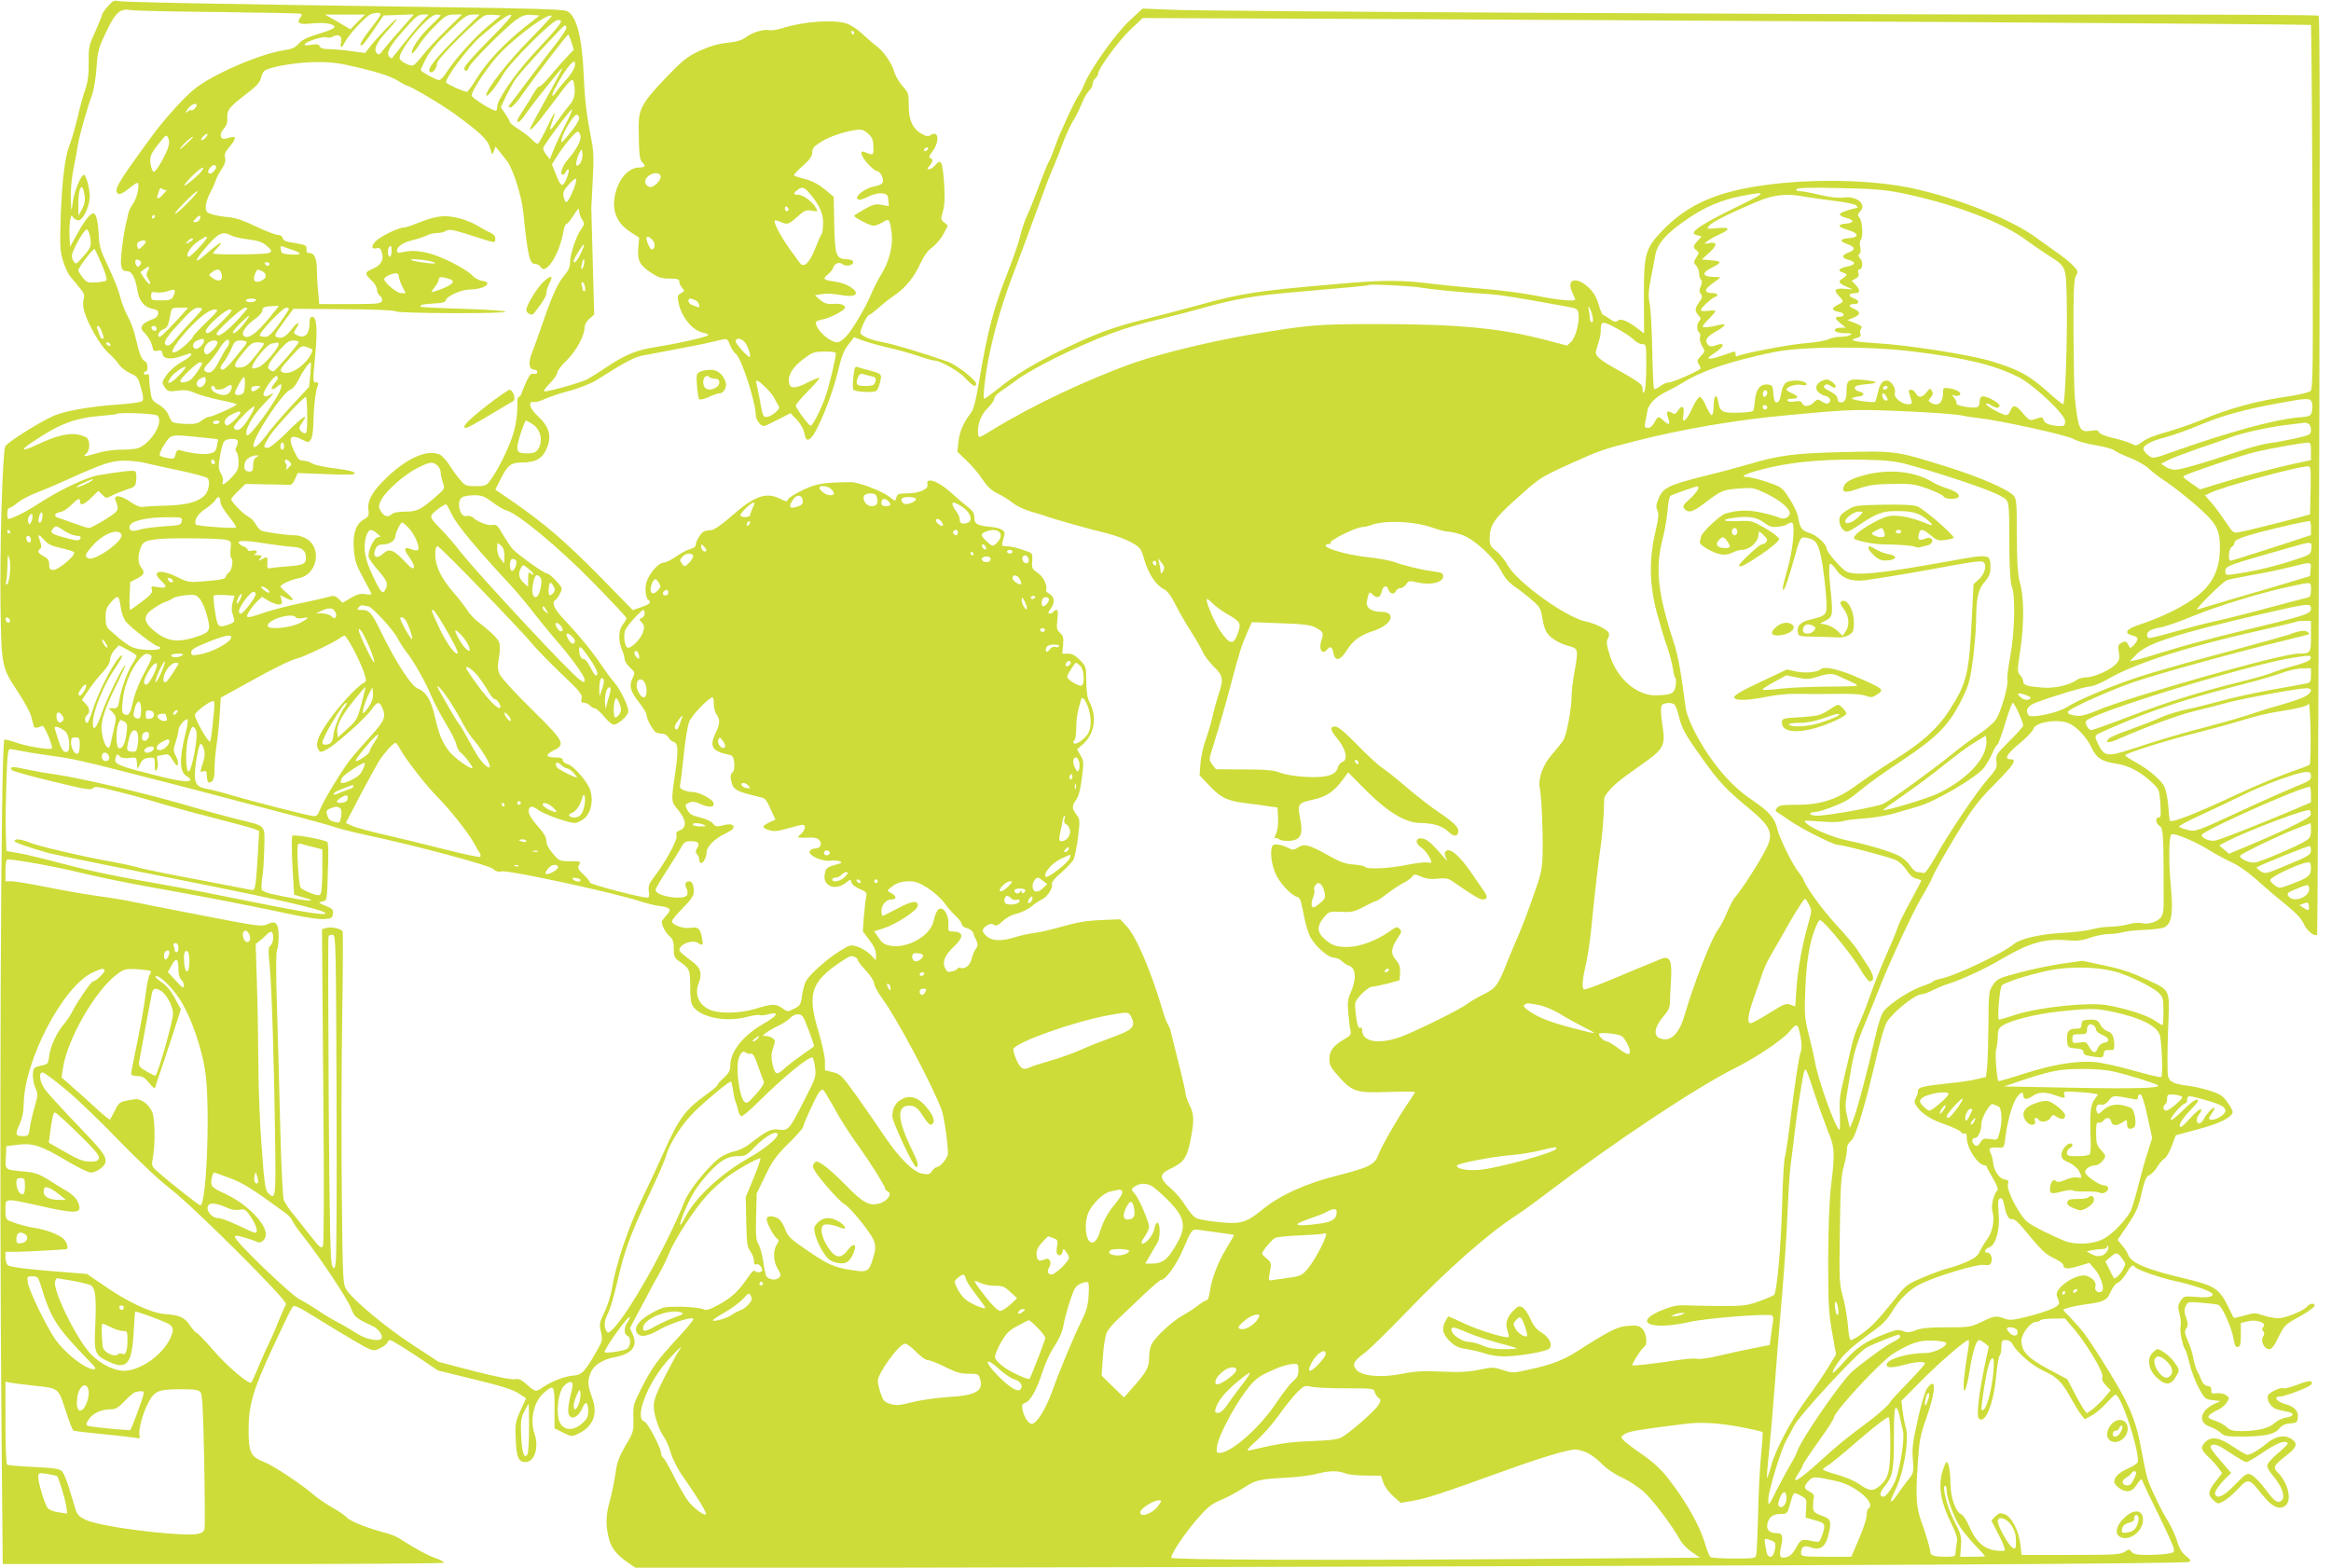 <?xml version="1.0" standalone="no"?>
<!DOCTYPE svg PUBLIC "-//W3C//DTD SVG 20010904//EN"
 "http://www.w3.org/TR/2001/REC-SVG-20010904/DTD/svg10.dtd">
<svg version="1.0" xmlns="http://www.w3.org/2000/svg"
 width="1280pt" height="861pt" viewBox="0 0 1280 861"
 preserveAspectRatio="xMidYMid meet">
<g transform="translate(0,861) scale(0.1,-0.1)"
fill="#cddc39" stroke="none">
<path d="M592 8575 c-18 -19 -32 -41 -32 -47 0 -6 -17 -47 -37 -92 -35 -75
-37 -87 -36 -169 1 -63 -4 -103 -17 -143 -11 -30 -31 -102 -44 -159 -14 -57
-32 -120 -40 -140 -28 -67 -44 -189 -52 -388 -6 -177 -5 -204 12 -259 10 -33
27 -72 39 -85 11 -14 34 -42 51 -62 25 -29 30 -41 23 -64 -4 -15 -3 -44 3 -65
19 -69 89 -191 133 -230 23 -20 50 -50 60 -66 10 -15 38 -36 60 -46 39 -17 43
-23 59 -80 13 -44 15 -65 7 -73 -6 -6 -61 -14 -123 -18 -163 -11 -305 -36
-368 -65 -81 -37 -249 -143 -261 -165 -15 -29 -31 -568 -26 -884 5 -325 6
-330 96 -466 33 -50 66 -110 72 -133 6 -23 13 -47 15 -55 3 -8 11 -10 22 -6 9
3 21 7 26 8 10 2 58 -112 51 -123 -7 -11 -136 10 -198 32 -31 11 -60 18 -63
16 -20 -20 -29 -2370 -15 -3871 l6 -657 1210 0 c665 -1 1211 3 1212 7 2 5 -19
16 -47 26 -47 17 -107 50 -190 103 -19 13 -53 27 -75 33 -96 24 -202 65 -220
86 -11 12 -47 37 -80 55 -33 19 -78 49 -101 69 -67 58 -220 160 -271 180 -77
30 -88 53 -88 179 0 134 25 220 131 447 99 212 107 228 119 232 6 2 35 -12 65
-30 30 -19 105 -64 165 -101 61 -37 132 -79 158 -93 47 -23 50 -24 84 -8 19 9
37 23 40 31 3 8 10 14 16 14 6 0 68 -38 137 -83 l125 -84 200 -49 c148 -36
211 -56 242 -76 l42 -28 -31 -67 c-28 -63 -30 -74 -26 -159 4 -99 15 -124 54
-124 49 0 75 80 49 156 -26 78 -4 175 51 224 56 48 59 44 59 -82 l0 -113 47
-23 c45 -23 48 -23 82 -7 84 40 111 110 77 200 -25 67 -26 96 -5 141 18 39 67
68 129 80 94 17 129 60 100 124 l-16 36 69 129 c37 72 80 151 95 176 15 26 38
73 51 105 31 78 141 247 211 322 31 34 84 81 118 105 65 46 166 101 173 94 2
-2 -15 -51 -38 -108 l-43 -104 3 -135 c2 -116 5 -139 22 -162 11 -15 20 -38
20 -52 0 -18 4 -24 14 -20 8 3 19 -3 26 -15 9 -17 8 -22 -5 -27 -9 -4 -21 -2
-27 4 -8 8 -19 -1 -39 -31 -49 -74 -92 -115 -161 -152 -56 -30 -70 -34 -88
-25 -12 6 -65 12 -118 13 -94 1 -99 0 -162 -34 -70 -38 -101 -79 -83 -108 17
-27 51 -24 116 12 62 35 153 67 190 67 14 0 -8 -29 -80 -107 -114 -124 -145
-166 -204 -284 -40 -79 -43 -89 -41 -158 2 -71 1 -77 -43 -150 -35 -61 -47
-92 -55 -151 -6 -41 -19 -108 -30 -148 -23 -82 -25 -129 -9 -202 12 -58 42
-97 107 -142 l45 -31 2911 6 c3778 9 5602 18 5618 29 10 6 5 14 -19 33 -22 17
-37 42 -47 78 -8 28 -31 79 -51 112 -42 69 -97 184 -113 235 -6 19 -20 85 -31
145 -34 190 -70 270 -229 521 -83 129 -95 145 -159 213 -24 24 -43 45 -43 47
0 6 67 23 115 29 106 14 125 22 145 70 10 24 28 46 39 50 11 3 31 26 46 50 26
44 38 54 49 36 10 -15 134 -58 221 -77 84 -18 183 -50 200 -66 19 -18 -20 -28
-86 -21 -65 5 -67 5 -85 -22 -15 -23 -16 -33 -6 -71 7 -25 9 -56 6 -70 -6 -24
11 -109 27 -129 4 -6 14 -40 23 -76 8 -36 30 -94 49 -130 33 -61 36 -64 77
-69 l43 -5 -36 -17 c-76 -36 -88 -101 -24 -123 22 -7 49 -23 61 -34 19 -18 34
-21 117 -21 126 1 178 12 204 43 14 18 32 27 60 29 36 3 40 6 43 31 5 38 -19
62 -74 77 -44 13 -61 40 -24 40 24 0 148 46 167 62 9 7 10 15 5 20 -6 6 -35
-1 -76 -17 -36 -14 -71 -23 -76 -20 -14 9 -80 -22 -86 -40 -10 -25 19 -68 51
-76 17 -4 42 -10 58 -13 38 -9 34 -24 -10 -32 -21 -3 -49 -17 -63 -30 -30 -28
-93 -43 -177 -44 -51 0 -67 4 -84 21 -11 11 -41 28 -65 36 -37 13 -43 18 -33
30 7 8 27 20 45 28 18 7 40 26 50 40 17 26 17 28 -2 42 -10 8 -33 13 -51 11
-27 -3 -32 -1 -30 17 1 14 -5 21 -21 23 -14 2 -27 14 -33 30 -5 15 -16 39 -24
53 -8 14 -17 46 -21 70 -4 24 -17 67 -30 94 -18 43 -20 53 -9 69 11 15 11 24
0 57 -11 31 -12 45 -3 65 12 25 13 25 87 19 42 -4 83 -8 91 -11 21 -5 76 -128
85 -188 6 -36 11 -46 24 -44 13 3 16 16 16 68 l0 64 38 9 c49 12 104 -8 86
-30 -9 -10 -9 -17 -1 -25 8 -8 7 -16 -1 -29 -15 -24 6 -69 33 -69 15 0 28 17
52 67 32 64 36 69 115 112 46 26 83 52 83 59 0 17 -25 15 -40 -3 -20 -24 -120
-65 -159 -65 -21 0 -58 7 -84 16 -42 14 -51 14 -103 -1 -31 -9 -57 -15 -58
-13 -1 2 -17 32 -34 68 -44 90 -75 110 -218 144 -227 53 -314 90 -329 137 -4
11 -18 33 -32 49 l-25 30 56 83 c46 68 59 97 76 174 17 72 26 93 41 98 11 4
31 24 44 45 13 21 32 43 42 48 9 6 27 36 39 69 l22 58 123 33 c120 32 189 67
189 96 0 7 -13 31 -30 54 -25 34 -40 44 -97 62 -37 12 -88 23 -113 26 -83 10
-108 22 -115 55 -4 17 -4 126 0 242 9 249 20 222 -128 292 -69 33 -133 54
-220 72 l-122 26 -114 -16 c-62 -9 -167 -31 -233 -49 -111 -29 -121 -34 -144
-67 -23 -34 -24 -43 -25 -216 -1 -99 -4 -205 -7 -235 l-7 -55 -50 -12 c-27 -7
-102 -18 -165 -24 -126 -13 -162 -22 -158 -41 1 -7 -4 -23 -11 -36 -10 -20
-10 -27 3 -47 26 -40 82 -76 158 -101 40 -14 78 -32 85 -40 6 -9 16 -13 22 -9
7 4 11 -5 11 -25 0 -56 61 -149 98 -150 6 0 12 -4 12 -8 0 -5 15 -33 34 -64
21 -36 30 -60 24 -66 -21 -21 -36 -85 -27 -116 13 -44 1 -111 -27 -149 -13
-17 -32 -48 -41 -67 -13 -29 -30 -41 -77 -62 -34 -14 -77 -29 -96 -33 -19 -4
-79 -25 -133 -48 -96 -40 -100 -43 -162 -122 -35 -44 -83 -101 -107 -126 -41
-44 -117 -99 -136 -99 -5 0 -12 37 -15 83 -4 45 -16 116 -28 157 -19 70 -20
94 -16 365 3 240 7 300 22 350 9 33 17 74 17 90 -1 20 7 37 23 50 26 21 80
204 145 485 18 74 40 149 50 165 38 60 157 155 195 155 9 0 34 9 57 21 22 11
59 27 82 34 81 26 203 82 296 137 151 89 237 114 358 104 58 -5 84 -2 130 14
31 11 77 20 102 20 25 0 61 5 80 11 19 5 73 11 120 12 47 2 95 8 107 15 39 21
47 80 33 232 -12 124 -10 263 3 277 11 11 115 -31 196 -79 46 -28 101 -58 123
-68 52 -23 107 -62 177 -126 31 -28 91 -79 135 -114 54 -44 84 -76 97 -105 17
-38 62 -74 73 -57 2 4 7 1139 11 2523 5 1768 4 2518 -3 2523 -6 4 -584 7
-1284 6 -1559 0 -4758 17 -4999 26 l-175 7 -74 -69 c-75 -71 -209 -258 -245
-344 -10 -25 -24 -52 -30 -60 -21 -28 -103 -204 -130 -280 -14 -41 -30 -79
-34 -85 -5 -5 -25 -55 -46 -110 -37 -99 -54 -143 -80 -200 -8 -16 -24 -66 -35
-110 -12 -44 -44 -134 -70 -200 -73 -185 -108 -318 -150 -569 -21 -126 -34
-176 -49 -195 -39 -49 -63 -103 -68 -158 l-6 -54 51 -49 c29 -27 68 -74 88
-104 26 -39 49 -61 82 -76 25 -12 62 -35 83 -52 21 -17 66 -38 101 -48 35 -10
77 -23 93 -29 50 -17 235 -69 323 -90 46 -11 107 -34 135 -50 49 -28 53 -33
71 -96 22 -76 62 -137 106 -160 21 -11 41 -37 66 -88 20 -39 58 -106 85 -147
27 -42 55 -91 63 -110 8 -19 35 -55 60 -80 53 -51 56 -70 26 -159 -10 -32 -26
-87 -33 -122 -8 -35 -25 -91 -37 -124 -12 -33 -25 -90 -28 -127 l-5 -66 54
-57 c63 -67 99 -84 199 -96 41 -5 98 -12 125 -17 l50 -7 3 -58 c2 -37 -2 -69
-12 -88 -8 -16 -10 -27 -5 -23 5 3 16 1 24 -6 7 -6 33 -10 57 -8 61 4 75 35
57 125 -16 77 -12 83 75 102 68 15 111 44 155 103 l34 46 101 -102 c117 -117
216 -176 296 -176 68 -1 119 -16 149 -44 30 -29 49 -33 57 -12 10 26 -14 53
-98 110 -46 30 -125 92 -177 136 -51 44 -114 95 -140 112 -25 17 -89 76 -141
130 -64 66 -103 98 -118 98 -30 0 -28 -19 8 -62 51 -61 65 -122 31 -133 -10
-3 -22 -17 -25 -31 -11 -42 -64 -57 -176 -51 -55 3 -114 13 -140 23 -36 14
-76 18 -199 18 l-154 1 -20 26 c-19 27 -19 27 1 90 42 136 72 239 102 354 44
167 58 211 88 279 l26 59 157 -6 c121 -4 164 -9 190 -22 43 -22 49 -33 38 -62
-21 -57 -1 -96 31 -58 16 19 26 12 33 -25 9 -44 37 -38 71 16 36 57 72 84 148
109 104 34 130 105 39 105 -52 0 -83 24 -75 58 11 53 13 55 30 38 24 -25 44
-19 51 14 6 34 29 40 38 10 7 -23 33 -27 41 -5 4 8 14 15 24 15 10 0 24 10 32
21 13 20 17 21 68 9 69 -15 135 2 135 35 0 17 -9 21 -55 27 -64 8 -158 31
-216 52 -22 8 -87 20 -145 26 -110 12 -237 48 -229 65 2 6 11 9 18 7 8 -2 11
1 8 7 -8 12 134 83 172 86 15 1 34 5 42 8 77 32 244 26 352 -13 32 -11 67 -20
79 -20 12 0 46 -7 75 -17 66 -21 182 -127 219 -202 18 -35 41 -61 74 -84 26
-17 69 -51 95 -74 42 -37 48 -48 55 -96 4 -30 15 -66 24 -80 20 -32 70 -62
125 -76 49 -14 50 -18 27 -146 -8 -44 -15 -102 -15 -129 0 -67 -28 -216 -46
-243 -8 -12 -34 -45 -58 -72 -53 -59 -81 -136 -71 -189 10 -48 18 -232 16
-355 -2 -88 -6 -110 -48 -229 -25 -73 -61 -168 -80 -213 -19 -44 -48 -112 -64
-152 -53 -136 -64 -150 -132 -184 -34 -17 -76 -41 -92 -54 -46 -34 -303 -160
-375 -184 -115 -38 -200 -21 -200 40 0 11 -4 18 -9 15 -12 -8 -19 12 -27 82
-6 58 -6 60 31 101 21 22 47 41 59 42 11 0 50 8 86 17 l65 18 3 40 c2 32 -3
48 -23 72 -30 35 -27 65 11 122 21 30 22 36 9 49 -13 13 -20 11 -57 -16 -69
-49 -161 -83 -227 -84 -63 -1 -91 9 -133 49 -36 33 -36 69 1 112 28 34 30 35
95 32 58 -3 72 0 123 27 31 17 61 31 66 31 6 0 34 18 63 41 29 22 69 49 89 59
21 10 42 26 49 35 10 15 15 15 51 0 27 -12 54 -15 89 -11 40 5 57 2 77 -11
117 -81 154 -103 170 -103 29 0 30 15 4 51 -13 19 -40 57 -59 86 -73 108 -131
156 -151 123 -3 -5 -1 -20 5 -32 10 -21 10 -21 -10 2 -60 70 -84 92 -107 101
-47 18 -61 -19 -17 -47 22 -15 54 -62 54 -80 0 -3 -10 -4 -21 -1 -12 3 -63 -3
-113 -13 -95 -20 -221 -26 -230 -11 -3 5 -32 10 -63 13 -46 3 -76 14 -143 52
-101 57 -129 64 -163 41 -21 -14 -30 -14 -49 -4 -42 22 -86 28 -92 12 -13 -33
-4 -101 19 -153 25 -53 82 -114 117 -126 19 -6 19 -7 42 -122 9 -40 24 -88 36
-107 31 -50 96 -105 125 -105 14 0 34 -9 44 -19 10 -10 28 -22 39 -25 37 -12
42 -72 11 -142 -18 -40 -21 -59 -15 -118 3 -39 8 -82 12 -96 4 -21 0 -28 -28
-44 -65 -37 -88 -66 -88 -111 0 -36 7 -49 56 -103 71 -79 95 -86 277 -79 75 3
137 2 137 -1 -1 -4 -14 -25 -29 -47 -51 -71 -154 -248 -171 -295 -22 -58 -48
-71 -240 -120 -168 -43 -305 -107 -400 -185 -85 -70 -120 -80 -237 -67 -54 5
-110 15 -124 22 -14 6 -40 36 -58 66 -17 29 -54 73 -81 96 -64 55 -66 80 -7
107 78 37 93 58 114 157 21 109 21 142 -5 195 -12 25 -22 53 -22 63 0 9 -12
63 -26 119 -34 134 -55 220 -58 232 -1 6 -8 20 -15 33 -7 13 -19 45 -26 70
-63 215 -146 411 -200 467 l-34 36 -103 -4 c-76 -3 -131 -12 -209 -34 -58 -17
-130 -34 -160 -37 -30 -4 -75 -14 -101 -22 -77 -25 -132 -23 -161 5 -28 25
-27 40 4 59 13 9 25 10 37 3 13 -8 24 -3 48 20 18 18 50 35 75 40 24 6 61 23
81 39 20 17 47 35 61 41 28 13 61 64 53 84 -3 9 16 32 50 61 30 26 61 59 69
73 7 15 18 70 25 124 11 92 10 98 -9 123 -26 33 -26 48 -1 82 13 18 23 58 31
119 11 85 10 95 -8 125 l-19 32 32 28 c65 58 80 150 36 233 -11 20 -16 57 -17
112 0 80 -1 83 -34 117 -26 26 -43 36 -66 36 l-32 0 5 48 c3 39 0 50 -17 66
-18 16 -20 26 -15 72 5 36 3 54 -4 54 -6 0 -14 -4 -17 -10 -3 -5 -13 -10 -21
-10 -11 0 -10 6 7 29 24 33 19 65 -12 82 -11 5 -17 14 -15 18 12 19 -16 77
-47 96 -29 19 -32 25 -29 63 3 36 1 43 -20 51 -53 20 -96 31 -122 31 -23 0
-26 3 -22 20 3 11 8 28 11 39 8 27 -17 42 -82 48 -69 7 -83 16 -83 54 0 21
-10 35 -37 56 -20 15 -60 49 -88 75 -70 65 -143 91 -132 48 7 -27 -46 -50
-115 -50 -41 0 -51 -3 -55 -20 -6 -24 -8 -24 -32 -4 -39 34 -175 87 -221 86
-152 -2 -185 -8 -261 -43 -42 -20 -78 -43 -82 -52 -5 -14 -10 -13 -44 4 -75
38 -141 15 -262 -92 -55 -48 -99 -79 -113 -80 -13 0 -31 -4 -41 -7 -18 -8 -47
-55 -47 -77 0 -8 -13 -16 -28 -20 -15 -3 -50 -21 -77 -40 -27 -19 -59 -35 -71
-35 -25 0 -70 -48 -91 -98 -14 -34 -9 -97 8 -108 19 -11 7 -23 -38 -38 l-48
-17 -180 184 c-187 190 -308 294 -476 410 l-99 68 26 52 c42 84 59 97 123 97
75 0 113 24 136 84 25 64 9 115 -52 171 -46 43 -57 83 -20 77 10 -2 37 6 60
17 23 11 85 32 137 45 53 15 116 40 145 58 156 99 210 128 258 136 29 6 88 17
132 25 44 9 107 21 140 27 33 6 80 16 105 22 25 6 54 13 65 15 16 3 23 -3 34
-32 7 -20 21 -41 31 -48 29 -18 110 -265 110 -336 0 -26 26 -61 45 -61 5 0 40
16 78 36 l68 35 34 -36 c19 -19 37 -51 41 -70 8 -43 17 -50 38 -29 37 37 118
237 149 371 18 76 32 112 56 141 l31 40 50 -19 c27 -10 89 -27 137 -38 48 -11
121 -31 162 -45 41 -14 82 -26 90 -26 34 0 138 -59 173 -98 39 -43 58 -52 58
-29 0 20 -108 104 -154 120 -133 47 -300 97 -356 107 -64 12 -113 31 -125 49
-6 11 35 101 47 101 5 0 27 17 51 38 23 21 63 53 89 70 60 41 109 101 143 177
19 40 40 70 65 87 20 15 48 48 61 73 l24 46 -20 17 c-20 16 -20 20 -7 62 9 32
11 73 7 140 -9 137 -16 152 -52 110 -10 -11 -24 -20 -32 -20 -11 0 -11 3 2 18
20 22 22 39 5 44 -8 3 -6 13 9 32 43 54 40 123 -5 95 -16 -10 -25 -9 -53 7
-48 28 -69 75 -69 156 0 63 -2 71 -34 105 -18 21 -38 54 -44 74 -14 51 -56
113 -99 146 -20 15 -57 47 -82 71 -25 23 -64 48 -86 54 -73 22 -238 9 -350
-27 -27 -9 -59 -13 -71 -11 -29 8 -93 -12 -129 -39 -21 -16 -50 -25 -101 -30
-49 -5 -94 -18 -150 -43 -70 -33 -92 -50 -186 -147 -131 -137 -152 -175 -151
-270 1 -143 5 -184 19 -196 22 -18 17 -29 -15 -29 -47 0 -93 -39 -118 -100
-44 -109 -20 -198 70 -255 l47 -30 -5 -55 c-6 -70 7 -96 69 -137 40 -27 58
-33 102 -33 44 0 54 -3 54 -17 0 -9 7 -24 16 -34 14 -16 14 -18 -6 -29 -19
-10 -21 -17 -15 -48 15 -81 76 -157 136 -169 16 -3 29 -9 29 -13 0 -9 -163
-46 -290 -66 -105 -16 -167 -42 -275 -114 -38 -26 -85 -55 -102 -64 -33 -17
-206 -66 -233 -66 -8 0 3 18 28 43 23 23 42 51 42 60 0 10 22 39 50 66 52 50
100 137 100 182 0 15 11 35 26 48 l27 23 -8 287 c-4 157 -8 293 -8 301 1 8 4
78 8 155 6 111 5 157 -8 220 -26 133 -36 213 -42 360 -10 208 -40 320 -92 344
-21 10 -191 15 -708 22 -1279 18 -1740 27 -1761 34 -16 5 -28 -2 -52 -30z
m603 -31 c242 -3 446 -7 454 -9 10 -4 11 -8 1 -20 -25 -31 -6 -42 58 -34 67 7
123 0 129 -18 3 -7 -30 -22 -84 -38 -64 -19 -95 -34 -113 -55 -19 -21 -38 -30
-75 -35 -132 -18 -401 -134 -501 -217 -60 -50 -170 -172 -239 -268 -185 -254
-204 -287 -174 -305 6 -4 27 6 47 22 65 51 66 51 60 0 -3 -25 -16 -60 -28 -77
-13 -18 -24 -42 -26 -54 -2 -11 -8 -39 -14 -61 -5 -22 -15 -82 -21 -133 -11
-100 -5 -122 32 -122 23 0 44 -41 53 -102 9 -59 37 -95 82 -104 28 -5 35 -10
32 -28 -2 -14 -14 -25 -37 -32 -19 -6 -40 -19 -48 -29 -11 -17 -10 -23 16 -49
16 -17 32 -46 36 -64 6 -29 10 -33 30 -28 19 5 24 2 27 -16 4 -30 44 -35 105
-14 55 19 53 19 53 7 0 -6 -23 -22 -51 -38 -29 -16 -65 -46 -82 -70 -29 -41
-30 -43 -13 -69 17 -24 21 -26 70 -20 41 6 62 3 101 -14 26 -11 88 -28 137
-38 48 -9 88 -20 88 -23 0 -8 -136 -69 -154 -69 -7 0 -25 -9 -39 -20 -22 -17
-38 -20 -93 -18 -47 2 -69 7 -74 18 -4 8 -13 27 -20 41 -7 15 -29 36 -50 48
-33 19 -38 26 -44 73 -5 29 -7 63 -7 75 0 16 -4 21 -14 17 -8 -4 -15 -1 -15 5
0 6 5 11 10 11 15 0 12 50 -4 56 -18 7 -31 40 -51 128 -8 38 -28 92 -44 120
-16 28 -34 76 -41 106 -7 30 -35 102 -63 160 -41 85 -52 116 -54 165 -3 75
-12 123 -25 131 -16 10 -46 -26 -91 -105 l-42 -76 -3 55 c-2 30 0 71 3 90 6
29 8 32 16 17 6 -9 19 -17 30 -17 25 0 61 77 62 129 0 44 -20 121 -32 121 -16
0 -54 -91 -61 -149 -7 -52 -8 -53 -10 -16 -4 68 1 137 16 210 8 39 17 88 20
110 6 47 55 221 80 285 9 25 20 91 24 147 6 92 11 110 51 193 52 111 77 134
134 125 22 -4 238 -9 480 -11z m895 -13 c0 -5 -25 -41 -55 -79 -51 -65 -68
-99 -46 -90 5 2 33 39 63 83 l54 80 83 3 84 3 -79 -90 c-44 -49 -86 -100 -96
-113 -12 -18 -19 -20 -28 -11 -21 20 -3 59 56 123 31 33 55 63 52 65 -5 5
-107 -100 -148 -154 l-25 -32 -75 10 c-41 6 -96 11 -121 11 -32 0 -49 5 -53
15 -4 12 -15 14 -47 9 -29 -5 -40 -4 -35 4 9 15 100 44 119 37 8 -4 24 -2 35
4 32 17 52 4 45 -30 -7 -38 2 -37 23 3 21 40 112 138 139 149 27 11 55 11 55
0z m-126 -41 l-40 -41 -69 41 -70 40 110 0 110 0 -41 -40z m350 -2 c-22 -24
-66 -77 -98 -118 -33 -41 -61 -77 -63 -79 -2 -3 -8 0 -14 6 -21 21 -1 58 77
146 64 74 80 87 106 87 l31 0 -39 -42z m106 38 c0 -3 -25 -29 -56 -58 -58 -55
-109 -129 -102 -150 2 -6 18 12 36 40 17 29 59 79 93 112 55 55 65 60 104 60
l42 0 -89 -87 c-50 -49 -108 -112 -129 -140 -22 -29 -46 -53 -54 -53 -23 0
-64 22 -70 38 -14 37 156 242 201 242 13 0 24 -2 24 -4z m100 -108 c-132 -132
-176 -187 -160 -202 14 -13 40 18 40 47 0 24 233 255 265 263 12 3 36 4 54 2
l31 -3 -72 -60 c-74 -62 -178 -178 -226 -252 -15 -24 -33 -43 -41 -43 -15 0
-101 47 -101 56 0 2 13 31 29 62 20 40 59 86 126 150 85 82 100 92 132 92 l37
0 -114 -112z m167 -26 c-75 -75 -137 -145 -137 -155 0 -24 17 -21 25 4 9 26
205 222 262 262 32 22 50 28 83 25 l43 -3 -84 -66 c-112 -89 -205 -189 -259
-276 -24 -40 -49 -74 -55 -77 -10 -3 -100 36 -114 50 -15 14 120 195 189 254
104 89 145 119 165 119 14 1 -22 -41 -118 -137z m221 0 c-115 -116 -239 -274
-238 -305 1 -19 58 52 92 113 36 64 271 300 300 300 37 0 31 -9 -144 -198 -93
-102 -188 -241 -188 -278 0 -21 -4 -25 -17 -20 -37 14 -123 71 -123 81 0 30
101 178 164 241 103 102 258 214 276 197 2 -2 -53 -61 -122 -131z m7827 97
c1073 -7 1952 -14 1955 -16 2 -2 6 -453 8 -1001 4 -893 3 -999 -11 -1010 -9
-7 -58 -19 -109 -27 -190 -27 -334 -66 -508 -139 -47 -19 -127 -46 -177 -60
-54 -14 -107 -35 -127 -51 -33 -25 -36 -25 -64 -11 -16 8 -61 22 -100 31 -40
9 -73 22 -76 31 -4 11 -15 13 -44 8 -63 -10 -70 5 -89 186 -3 25 -6 178 -7
341 -1 239 2 301 13 323 14 25 13 28 -18 60 -18 19 -59 51 -90 72 -31 22 -83
59 -116 83 -131 96 -426 213 -669 266 -221 48 -546 55 -811 19 -272 -37 -430
-108 -571 -255 -90 -95 -98 -127 -97 -367 l1 -193 -32 24 c-57 44 -96 60 -112
46 -12 -10 -20 -8 -44 9 -16 12 -33 22 -37 22 -4 0 -16 26 -25 59 -13 43 -28
67 -58 95 -67 60 -121 42 -86 -30 9 -19 16 -37 16 -39 0 -12 -96 -3 -215 21
-71 14 -209 32 -305 39 -96 8 -211 20 -255 25 -176 23 -277 23 -525 1 -451
-39 -530 -51 -765 -116 -88 -24 -223 -60 -301 -79 -165 -41 -262 -76 -439
-161 -161 -78 -276 -147 -364 -220 -38 -30 -72 -55 -76 -55 -9 0 2 108 21 208
32 167 81 334 155 522 26 69 77 207 113 306 36 100 76 206 90 235 13 30 36 88
51 129 15 41 39 95 54 120 25 42 32 56 63 128 7 15 20 35 30 45 10 10 18 26
18 36 0 10 7 24 15 31 8 7 15 18 15 25 0 28 114 183 178 243 l67 63 1255 -5
c690 -4 2133 -11 3205 -17z m-7625 -32 c0 -8 -21 -40 -46 -73 -26 -32 -94
-122 -152 -199 -58 -77 -109 -146 -115 -152 -7 -9 -5 -13 7 -13 8 0 38 33 66
73 61 89 243 326 250 327 3 0 11 -19 18 -42 l13 -41 -44 -46 c-23 -25 -65 -72
-91 -104 -26 -31 -51 -55 -55 -52 -4 2 -18 -15 -31 -38 -13 -23 -38 -64 -57
-92 -18 -27 -33 -53 -33 -57 0 -19 20 -4 46 35 37 54 198 257 202 253 1 -2
-38 -77 -88 -166 -49 -89 -90 -164 -90 -166 0 -19 31 15 113 124 121 162 123
163 130 115 8 -49 0 -82 -28 -113 -13 -14 -41 -52 -64 -84 -44 -63 -50 -63
-26 3 23 67 8 47 -34 -44 -22 -47 -44 -85 -49 -85 -5 0 -17 10 -28 21 -10 12
-43 37 -71 56 -29 18 -53 37 -53 42 0 4 -11 25 -25 45 l-25 37 29 62 c17 34
41 77 54 95 40 53 259 292 268 292 5 0 9 -6 9 -13z m1580 -27 c0 -5 -2 -10 -4
-10 -3 0 -8 5 -11 10 -3 6 -1 10 4 10 6 0 11 -4 11 -10z m-1535 -188 c-4 -15
-24 -45 -44 -68 -21 -22 -46 -53 -56 -68 -24 -36 -31 -26 -9 16 63 122 127
193 109 120z m-1171 -7 c100 -24 162 -45 195 -65 27 -17 51 -30 55 -30 16 0
198 -108 266 -158 142 -104 179 -140 191 -185 11 -40 12 -41 21 -17 l9 25 17
-21 c9 -12 30 -37 45 -57 34 -43 82 -194 91 -287 24 -236 34 -280 65 -280 11
0 24 -7 29 -15 28 -52 104 67 127 198 3 20 10 37 15 37 6 0 23 21 40 48 24 38
30 43 30 24 0 -12 7 -34 16 -47 15 -23 14 -26 -6 -56 -27 -37 -60 -138 -60
-183 0 -21 -9 -43 -26 -62 -38 -44 -69 -109 -118 -251 -24 -70 -53 -152 -65
-181 -22 -56 -17 -92 14 -92 8 0 15 -6 15 -14 0 -9 -7 -12 -19 -9 -14 4 -23
-5 -39 -39 -11 -24 -23 -53 -27 -65 -3 -13 -11 -23 -16 -23 -5 0 -9 -15 -8
-32 1 -71 -9 -136 -32 -198 -27 -76 -81 -181 -116 -227 -22 -31 -28 -33 -81
-33 -54 0 -59 3 -88 38 -17 20 -43 56 -57 79 -15 23 -36 47 -48 54 -64 34
-174 -10 -286 -115 -86 -80 -117 -133 -110 -186 4 -32 1 -38 -25 -53 -44 -25
-62 -78 -55 -164 5 -61 12 -85 51 -156 25 -46 46 -87 46 -90 0 -3 -16 -3 -35
0 -26 4 -45 -1 -79 -21 l-45 -27 -22 22 c-15 15 -27 19 -42 14 -12 -4 -80 -20
-152 -35 -71 -14 -165 -39 -209 -53 -104 -36 -112 -35 -89 3 10 17 30 42 45
57 l27 25 34 -21 c19 -11 44 -21 57 -21 19 0 21 4 16 25 l-7 26 32 -16 c45
-24 49 -9 6 26 -20 17 -37 34 -37 38 0 11 62 39 103 46 98 19 126 163 42 215
-18 11 -46 20 -62 20 -37 -1 -163 16 -186 25 -10 4 -24 20 -33 36 -8 16 -27
35 -43 43 -28 15 -91 80 -91 94 0 5 17 25 39 46 l39 38 103 -2 c57 0 115 -2
129 -3 20 -2 28 5 40 32 l15 33 158 -6 c125 -5 158 -3 155 6 -3 8 -43 18 -107
25 -57 7 -114 19 -127 28 -13 8 -35 15 -49 15 -22 0 -30 9 -51 55 -35 75 -19
94 48 59 30 -15 32 -15 45 2 8 11 13 48 14 93 1 83 12 176 24 204 5 12 3 17
-9 17 -19 0 -19 2 -4 160 12 134 6 200 -17 200 -10 0 -15 -10 -15 -29 0 -68
-26 -94 -71 -71 -18 10 -18 12 -3 36 26 39 9 39 -22 -1 -33 -44 -56 -57 -82
-47 -18 6 -16 13 35 82 l54 74 277 -2 c166 -1 280 -6 286 -12 12 -12 610 -14
602 -2 -3 5 -107 12 -232 16 -125 3 -230 9 -233 11 -9 10 7 14 69 18 48 2 66
7 68 18 4 22 86 59 131 59 80 0 135 40 66 48 -16 2 -40 16 -55 32 -33 35 -168
103 -239 120 -59 14 -95 15 -142 5 -21 -5 -29 -3 -29 8 0 23 32 45 85 58 28 6
62 18 77 25 14 8 40 14 57 14 17 0 40 5 50 12 19 12 40 7 195 -43 74 -24 76
-24 76 1 0 13 -11 25 -27 32 -16 7 -50 26 -77 42 -27 16 -79 35 -115 42 -71
14 -113 7 -223 -37 -26 -11 -54 -19 -62 -19 -28 0 -131 -50 -154 -76 -26 -27
-22 -45 7 -37 16 4 22 -2 29 -28 11 -39 -9 -69 -59 -89 -37 -16 -36 -25 1 -60
17 -15 30 -38 30 -50 0 -13 7 -28 17 -35 9 -7 14 -19 10 -29 -6 -14 -28 -16
-175 -16 l-169 0 -6 68 c-4 37 -7 91 -7 120 0 62 -13 92 -40 92 -14 0 -19 6
-17 22 2 20 -4 23 -63 33 -49 7 -66 14 -68 28 -2 10 -13 17 -27 17 -13 0 -66
21 -119 46 -66 32 -113 48 -149 51 -29 2 -69 9 -89 15 -34 10 -38 15 -38 43 0
18 11 52 24 76 13 24 27 55 31 69 4 14 19 42 33 62 17 26 22 45 18 62 -5 19 1
33 24 59 36 42 39 62 8 53 -41 -13 -52 -11 -56 7 -2 11 6 29 18 41 14 16 20
34 18 59 -2 42 11 59 97 125 72 55 83 69 91 104 4 15 14 30 23 34 50 22 178
42 272 43 90 1 129 -4 253 -34z m-904 -204 c0 -5 -7 -14 -15 -21 -8 -7 -15 -9
-15 -5 0 4 -7 1 -17 -6 -15 -13 -15 -12 -5 8 15 27 52 44 52 24z m2021 -113
c-26 -51 -55 -113 -64 -138 l-18 -45 -19 25 c-11 14 -19 30 -17 37 3 17 149
213 158 213 4 0 -13 -42 -40 -92z m79 42 c0 -12 -23 -49 -52 -83 -44 -54 -50
-58 -44 -32 11 45 66 135 82 135 8 0 14 -9 14 -20z m1587 -84 c22 -19 28 -33
29 -71 2 -49 0 -50 -48 -30 -31 12 -21 -22 18 -65 20 -22 43 -40 50 -40 18 0
39 -43 31 -63 -3 -8 -23 -17 -45 -21 -48 -7 -109 -53 -93 -69 8 -8 24 -4 56
12 26 13 58 21 77 19 29 -3 33 -7 36 -36 l3 -34 -40 7 c-34 6 -49 2 -96 -25
-30 -17 -55 -33 -55 -35 0 -9 88 -55 106 -55 10 0 33 9 51 19 36 23 38 20 49
-57 9 -69 -12 -155 -55 -226 -21 -34 -45 -81 -55 -106 -26 -67 -104 -200 -139
-237 -17 -18 -39 -33 -48 -33 -44 0 -119 69 -119 109 0 6 17 13 38 17 40 7
122 50 122 64 0 16 -24 24 -66 21 -32 -2 -48 3 -70 22 l-29 25 38 7 c21 4 64
2 96 -4 91 -18 120 5 58 45 -17 11 -54 24 -80 27 -65 9 -72 15 -43 38 14 11
28 28 31 38 7 24 34 35 51 20 18 -15 59 -7 59 11 0 10 -11 15 -33 16 -61 2
-67 17 -71 189 l-3 154 -49 41 c-33 27 -68 46 -106 56 -31 8 -60 17 -63 20 -3
4 19 27 48 53 39 34 52 53 52 73 0 21 9 34 38 52 41 28 106 53 167 66 63 13
72 11 102 -14z m-1579 -14 c4 -24 -25 -77 -69 -127 -31 -35 -48 -85 -30 -85 6
0 14 7 17 15 4 8 10 15 15 15 9 0 -9 -58 -24 -78 -13 -17 -22 -7 -46 54 l-20
51 21 34 c40 65 110 150 121 146 7 -2 13 -13 15 -25z m-2058 -7 c-7 -8 -17
-15 -23 -15 -5 0 -2 9 8 20 21 23 35 19 15 -5z m-209 -62 c-18 -48 -64 -126
-76 -127 -5 -1 -13 16 -17 37 -9 44 -2 61 50 126 35 43 36 43 46 22 7 -16 6
-33 -3 -58z m139 64 c0 -2 -19 -21 -42 -42 -23 -22 -36 -31 -28 -20 18 27 70
72 70 62z m4035 -67 c-3 -5 -11 -10 -16 -10 -6 0 -7 5 -4 10 3 6 11 10 16 10
6 0 7 -4 4 -10z m-1905 -70 c-6 -11 -15 -20 -21 -20 -11 0 -2 44 15 75 10 19
11 18 14 -7 2 -15 -2 -36 -8 -48z m-2015 -50 c-12 -14 -22 -17 -29 -10 -6 6
-3 16 9 30 12 14 22 17 29 10 6 -6 3 -16 -9 -30z m-68 0 c-14 -20 -85 -80 -95
-80 -3 0 5 12 19 28 52 58 108 97 76 52z m2520 -26 c8 -21 -40 -69 -61 -61
-28 11 -31 39 -7 59 28 22 60 23 68 2z m-467 -43 c-12 -43 -41 -101 -50 -101
-5 0 -11 13 -15 29 -5 22 0 35 26 65 39 43 50 46 39 7z m-2696 -61 c5 -30 1
-50 -13 -78 l-20 -37 -1 62 c0 95 22 130 34 53z m452 28 c5 4 -2 -5 -15 -20
-27 -31 -43 -36 -36 -13 3 8 7 22 10 31 4 12 8 14 19 5 7 -6 17 -7 22 -3z
m3521 -10 c58 -65 83 -116 83 -170 0 -30 -4 -58 -8 -63 -5 -6 -21 -42 -36 -81
-32 -80 -62 -108 -84 -78 -7 11 -32 44 -54 74 -46 63 -92 149 -84 158 3 3 17
0 31 -6 39 -18 46 -15 93 27 38 35 47 39 79 34 33 -6 35 -5 24 14 -17 33 -70
73 -97 73 -28 0 -30 8 -6 26 24 19 36 17 59 -8z m5998 -7 c290 -59 560 -160
696 -263 24 -18 74 -52 110 -76 108 -69 103 -59 108 -251 4 -208 -8 -571 -20
-571 -5 0 -46 33 -91 74 -98 86 -151 115 -296 160 -119 37 -459 91 -650 102
-112 7 -145 16 -96 28 18 5 24 11 20 23 -4 8 -2 21 4 28 8 10 0 17 -32 30
l-43 17 33 13 c40 17 41 32 2 49 -31 13 -30 26 1 26 32 0 31 20 0 31 -35 12
-32 29 5 29 30 0 31 16 3 46 l-21 22 22 12 c15 8 19 17 15 31 -4 10 -2 19 4
19 19 0 23 41 6 60 -11 12 -13 20 -5 25 7 4 9 19 5 36 -4 17 -2 35 3 42 14 17
9 101 -7 121 -12 14 -11 19 5 37 35 39 -21 84 -93 74 -26 -4 -74 2 -128 14
-48 12 -98 21 -111 21 -16 0 -23 4 -18 11 5 8 72 10 233 6 179 -3 249 -9 336
-26z m-9405 -56 c-35 -35 -66 -62 -69 -59 -6 6 110 124 123 124 6 0 -18 -29
-54 -65z m8635 46 c-6 -6 -53 -31 -105 -56 -174 -84 -260 -135 -260 -155 0 -4
10 -10 22 -13 l22 -6 -22 -24 c-26 -28 -27 -36 -6 -52 15 -11 15 -14 -1 -39
-16 -25 -16 -28 -1 -45 9 -9 16 -29 16 -42 0 -14 5 -30 10 -35 8 -8 7 -19 -1
-37 -9 -21 -9 -30 0 -41 11 -13 9 -21 -8 -45 -25 -35 -26 -49 -4 -73 13 -14
14 -21 5 -30 -15 -15 -16 -55 -2 -63 6 -4 8 -15 5 -26 -4 -10 2 -32 11 -49 18
-29 18 -30 -6 -55 -21 -22 -23 -29 -11 -46 7 -12 11 -22 9 -24 -17 -16 -153
-75 -171 -75 -14 0 -36 -10 -51 -21 -15 -12 -30 -18 -33 -15 -4 4 -8 97 -10
209 -2 111 -8 227 -14 257 -9 44 -7 72 6 140 10 47 20 103 24 126 12 69 64
126 191 211 88 59 176 95 280 116 92 18 117 20 105 8z m250 -12 c28 -5 98 -15
157 -22 59 -7 113 -18 120 -25 7 -7 10 -12 8 -13 -40 -7 -94 -26 -97 -35 -2
-6 13 -15 33 -20 47 -12 48 -28 2 -32 -52 -4 -48 -19 10 -35 60 -18 63 -41 5
-45 -52 -4 -55 -16 -8 -33 43 -16 45 -31 5 -46 -38 -14 -38 -30 0 -40 44 -12
41 -27 -7 -37 -46 -9 -56 -24 -23 -33 11 -3 20 -8 20 -12 0 -3 -9 -12 -20 -19
-29 -18 -25 -27 18 -46 l37 -16 -47 4 c-54 4 -61 -7 -28 -42 26 -27 26 -29
-10 -47 -36 -18 -33 -30 10 -39 33 -6 32 -26 -1 -26 -26 0 -24 -10 9 -37 l27
-22 -27 -1 c-15 0 -29 -4 -32 -9 -8 -12 18 -21 62 -21 28 0 33 -3 22 -10 -8
-5 -33 -10 -55 -10 -22 0 -52 -6 -66 -14 -15 -7 -71 -17 -125 -21 -84 -6 -353
-57 -376 -72 -5 -2 -8 3 -8 11 0 20 5 20 -65 -4 -87 -30 -108 -26 -52 10 61
39 63 65 2 41 -24 -10 -45 4 -45 30 0 12 18 29 50 47 52 28 66 48 28 39 -60
-15 -98 -18 -98 -10 0 5 16 24 35 43 19 19 35 37 35 41 0 4 -18 5 -40 2 -24
-4 -40 -2 -40 5 0 12 67 72 80 72 6 0 10 5 10 10 0 6 -10 10 -22 10 -45 0 -52
15 -20 41 16 13 38 29 48 36 16 10 12 12 -28 12 -58 1 -65 22 -15 47 64 33 65
39 6 44 l-54 5 43 39 c45 42 42 60 -8 50 -25 -5 -25 -5 -5 11 11 9 39 25 61
35 69 30 67 44 -5 37 -62 -5 -62 -5 -45 14 19 21 112 68 259 130 97 41 164 48
270 28z m-5585 -70 c0 -5 -4 -9 -10 -9 -5 0 -10 7 -10 16 0 8 5 12 10 9 6 -3
10 -10 10 -16z m-3480 -39 c0 -5 -5 -10 -11 -10 -5 0 -7 5 -4 10 3 6 8 10 11
10 2 0 4 -4 4 -10z m247 -15 c-4 -8 -14 -15 -23 -15 -16 0 -16 2 1 20 20 22
31 20 22 -5z m-602 -99 c8 -49 5 -57 -44 -111 -32 -37 -34 -38 -47 -20 -8 10
-11 28 -8 39 13 44 67 136 80 136 7 0 15 -18 19 -44z m777 10 c15 -8 57 -17
93 -21 49 -6 74 -14 96 -32 52 -44 42 -48 -131 -50 -88 -1 -160 1 -160 5 0 3
12 19 28 35 41 45 -2 19 -66 -38 -82 -74 -60 -24 32 73 43 45 65 50 108 28z
m-143 -23 c-26 -36 -83 -93 -92 -93 -23 0 3 48 41 77 48 36 72 44 51 16z
m2455 -2 c16 -18 13 -51 -5 -51 -9 0 -29 42 -29 61 0 15 16 10 34 -10z m-2524
4 c0 -2 -10 -10 -22 -16 -21 -11 -22 -11 -9 4 13 16 31 23 31 12z m-260 -13
c0 -5 -9 -17 -20 -27 -18 -17 -20 -17 -26 0 -4 10 -1 21 7 26 18 11 39 12 39
1z m2388 -66 c-19 -40 -38 -60 -38 -39 0 12 52 95 56 90 3 -3 -5 -25 -18 -51z
m-1583 22 c55 -19 53 -29 -5 -26 -49 3 -55 5 -58 27 -3 20 -1 23 15 16 10 -4
32 -12 48 -17z m545 -8 c0 -16 -4 -30 -10 -30 -11 0 -14 43 -3 53 11 12 13 8
13 -23z m-1591 -73 c20 -46 30 -82 25 -87 -5 -5 -31 -10 -58 -11 -43 -3 -51 0
-72 27 -13 16 -24 34 -24 39 0 16 84 125 90 117 3 -4 21 -42 39 -85z m209 -4
c-10 -12 -13 -12 -20 1 -13 23 0 40 18 25 11 -9 12 -15 2 -26z m1613 17 c19
-8 12 -9 -32 -5 -85 9 -131 26 -53 20 33 -2 71 -9 85 -15z m825 -16 c-4 -14
-9 -24 -12 -21 -3 2 -2 17 2 31 3 15 9 25 11 22 3 -3 2 -17 -1 -32z m-1726 6
c0 -5 -4 -10 -9 -10 -6 0 -13 5 -16 10 -3 6 1 10 9 10 9 0 16 -4 16 -10z
m-669 -39 c-9 -16 -8 -26 5 -46 9 -14 12 -25 6 -25 -5 0 -19 15 -31 33 l-20
32 22 17 c26 20 32 17 18 -11z m403 -7 c17 -43 -10 -59 -50 -29 -19 15 -19 15
0 30 25 19 42 19 50 -1z m227 6 c27 -15 24 -38 -6 -52 -34 -15 -49 -1 -36 35
12 30 14 31 42 17z m749 -28 c0 -10 9 -34 19 -55 l19 -37 -25 0 c-24 0 -93 57
-93 77 0 12 38 31 63 32 10 1 17 -6 17 -17z m292 -21 c14 -12 -7 -29 -60 -49
-28 -11 -52 -18 -52 -15 0 3 9 16 20 30 11 14 20 32 20 40 0 11 8 13 33 8 17
-4 35 -10 39 -14z m730 -36 c3 -14 1 -25 -3 -25 -5 0 -9 4 -9 9 0 5 -3 16 -6
25 -3 9 -2 16 4 16 5 0 12 -11 14 -25z m4593 -5 c51 -9 211 -25 365 -35 75 -5
142 -16 430 -68 62 -11 65 -14 68 -42 6 -47 -17 -130 -41 -153 l-22 -20 -110
29 c-254 67 -487 89 -927 89 -339 0 -378 -3 -721 -61 -198 -34 -473 -101 -612
-149 -262 -92 -566 -236 -789 -373 -33 -21 -63 -37 -68 -37 -4 0 -8 12 -8 28
0 51 20 98 55 132 19 19 35 42 35 51 0 9 15 26 33 38 17 12 57 39 87 62 92 68
329 185 520 257 80 30 172 57 280 82 52 12 156 39 230 60 166 47 283 67 493
85 324 28 412 36 415 40 7 6 236 -6 287 -15z m-6845 -21 c0 -6 -5 -19 -10 -30
-9 -15 -22 -19 -65 -19 -52 0 -55 1 -55 25 0 21 4 24 28 19 15 -2 41 0 57 5
41 13 45 13 45 0z m445 -49 c-3 -5 -17 -10 -31 -10 -13 0 -24 5 -24 10 0 6 14
10 31 10 17 0 28 -4 24 -10z m2416 0 c21 -12 27 -45 7 -36 -7 3 -21 9 -30 12
-19 7 -25 34 -7 34 6 0 19 -5 30 -10z m-2323 -72 c-86 -110 -143 -151 -163
-118 -10 16 21 57 65 88 22 15 39 35 40 44 0 20 14 26 58 27 l34 1 -34 -42z
m7247 -15 c4 -21 3 -33 -4 -33 -6 0 -11 10 -11 23 0 12 -3 33 -6 47 -4 18 -3
21 4 10 5 -8 13 -30 17 -47z m-7736 20 c-53 -61 -124 -133 -131 -133 -19 0 -6
31 16 40 25 9 30 20 42 83 6 36 7 37 52 37 l45 0 -24 -27z m101 20 c0 -3 -26
-34 -58 -67 -32 -34 -72 -78 -89 -100 -21 -26 -37 -37 -47 -33 -25 10 -8 40
73 127 52 58 79 80 97 80 13 0 24 -3 24 -7z m234 -15 c-80 -97 -154 -154 -154
-120 0 16 138 142 156 142 16 0 16 -2 -2 -22z m237 4 c-5 -9 -30 -45 -55 -80
-34 -45 -52 -62 -69 -62 -13 0 -27 3 -30 6 -11 11 124 154 145 154 15 0 17 -4
9 -18z m-448 -62 c-40 -39 -73 -74 -73 -78 0 -11 -60 -67 -87 -81 -42 -21 -33
7 22 76 74 90 149 153 183 153 25 -1 21 -6 -45 -70z m87 5 c-61 -62 -90 -79
-90 -53 0 22 106 118 131 118 20 0 15 -8 -41 -65z m115 -19 c-21 -26 -45 -46
-53 -46 -10 0 2 18 33 50 27 27 51 48 53 45 2 -2 -13 -24 -33 -49z m7634 -80
c14 -14 35 -26 48 -26 23 0 23 -1 23 -122 0 -68 -5 -130 -10 -138 -8 -12 -10
-9 -10 12 0 28 -8 34 -180 131 -25 14 -53 34 -64 45 -17 20 -17 24 -2 68 9 26
16 60 16 75 0 57 6 59 83 18 40 -21 83 -49 96 -63z m-8410 43 c13 -38 13 -39
2 -39 -5 0 -11 8 -14 18 -2 9 -8 25 -12 35 -4 9 -3 17 3 17 6 0 15 -14 21 -31z
m301 15 c0 -17 -22 -14 -28 4 -2 7 3 12 12 12 9 0 16 -7 16 -16z m260 -67 c0
-19 -37 -50 -49 -42 -19 11 -12 35 12 45 31 12 37 12 37 -3z m127 -35 c-8 -9
-26 -40 -40 -68 -30 -59 -48 -77 -71 -68 -22 9 -20 21 9 50 14 14 37 45 52 67
33 55 57 74 61 52 2 -9 -3 -24 -11 -33z m2846 24 c18 -26 33 -76 23 -76 -12 0
-76 72 -76 85 0 24 36 17 53 -9z m-2899 6 c8 -14 -49 -76 -62 -68 -17 10 -15
36 5 58 17 19 48 24 57 10z m159 2 c3 -3 -1 -13 -8 -22 -8 -10 -35 -43 -60
-74 -25 -32 -53 -58 -61 -58 -19 0 -18 13 6 43 11 14 29 46 40 71 16 39 23 46
48 46 16 0 31 -3 35 -6z m287 -3 c0 -11 -130 -161 -139 -161 -3 0 -13 4 -21
10 -18 11 -4 39 57 109 35 40 51 51 74 51 16 0 29 -4 29 -9z m-1035 -11 c3 -5
2 -10 -4 -10 -5 0 -13 5 -16 10 -3 6 -2 10 4 10 5 0 13 -4 16 -10z m845 2 c0
-4 -22 -35 -48 -67 -38 -48 -54 -61 -80 -63 -45 -5 -42 14 14 82 39 48 50 56
80 56 18 0 34 -4 34 -8z m80 -2 c0 -23 -80 -116 -109 -126 -16 -7 -32 -9 -35
-7 -15 15 75 130 107 136 12 2 25 5 30 6 4 0 7 -4 7 -9z m165 -20 c25 -9 25
-11 11 -38 -31 -60 -113 -113 -151 -98 -24 9 -19 18 41 84 60 67 60 67 99 52z
m8814 -21 c284 -35 440 -73 573 -139 84 -42 257 -205 258 -242 0 -23 -4 -28
-24 -28 -50 0 -89 13 -94 32 -3 14 -10 18 -23 14 -11 -3 -27 -9 -38 -12 -14
-4 -27 5 -52 35 -37 47 -56 51 -69 16 -5 -14 -15 -25 -22 -25 -22 0 -118 53
-112 62 3 4 15 1 27 -7 26 -18 47 -19 47 -2 0 7 -21 23 -47 36 -48 23 -62 19
-63 -21 0 -9 -5 -20 -10 -23 -17 -11 -121 6 -117 19 3 6 -3 20 -12 30 -14 18
-14 19 0 14 9 -4 21 -3 28 1 18 11 -10 31 -53 38 -33 5 -36 4 -36 -18 0 -63
-28 -86 -70 -59 -12 8 -12 11 2 27 12 13 14 23 7 36 -10 16 -12 16 -30 -8 -25
-30 -45 -32 -59 -5 -6 11 -18 20 -27 20 -11 0 -14 -6 -9 -20 3 -11 9 -29 12
-40 5 -16 2 -20 -18 -20 -37 0 -80 37 -73 61 8 26 -20 69 -44 69 -25 0 -38
-18 -50 -69 -5 -23 -11 -45 -14 -47 -8 -8 -127 8 -127 17 0 4 15 9 33 11 36 3
40 20 5 28 -13 3 -23 12 -23 20 0 11 17 16 65 20 74 6 64 16 -26 24 -71 6 -84
-2 -84 -55 0 -50 -8 -69 -31 -69 -12 0 -19 7 -19 20 0 13 -14 27 -41 41 -31
15 -39 23 -30 32 9 9 16 8 31 -1 24 -15 30 -15 30 -2 0 5 -11 17 -24 25 -19
13 -28 13 -50 4 -51 -24 -40 -68 22 -85 23 -6 30 -28 12 -39 -6 -4 -22 0 -35
9 -23 15 -26 15 -45 -4 -24 -24 -56 -26 -64 -5 -4 12 -14 14 -40 10 -20 -4
-36 -2 -40 4 -5 7 4 11 23 11 39 0 40 14 1 30 -16 7 -30 16 -30 21 0 15 53 31
83 25 15 -3 27 -2 27 3 0 21 -77 29 -110 11 -10 -5 -21 -24 -25 -42 -11 -58
-16 -68 -30 -68 -9 0 -15 15 -17 48 -3 42 -6 47 -29 50 -42 5 -67 -25 -72 -86
-3 -29 -7 -55 -9 -58 -11 -11 -135 -15 -159 -6 -20 8 -28 20 -33 52 -9 55 -26
41 -26 -21 0 -28 -5 -49 -11 -49 -5 0 -19 23 -31 50 -11 28 -27 50 -34 50 -8
0 -27 -29 -43 -65 -33 -71 -57 -88 -47 -31 8 43 -8 55 -29 22 -14 -21 -20 -23
-35 -13 -26 15 -33 5 -20 -28 14 -37 5 -43 -23 -17 -30 28 -33 28 -52 -8 -10
-19 -23 -30 -36 -30 -17 0 -20 5 -15 28 3 15 8 44 12 65 7 40 48 80 114 111
19 9 55 29 80 44 108 67 255 116 495 167 155 33 528 35 774 4z m-5919 -11 c-1
-29 -41 -195 -60 -245 -29 -77 -70 -155 -79 -151 -14 5 -81 97 -81 110 0 7 30
43 67 80 37 37 65 70 62 72 -3 3 -31 -8 -64 -25 -71 -36 -99 -35 -103 3 -5 40
22 83 81 127 47 36 58 40 115 40 43 1 62 -3 62 -11z m-3480 -53 c0 -9 -32 -58
-54 -82 -19 -22 -66 -32 -66 -15 0 14 93 102 107 102 7 0 13 -2 13 -5z m594
-62 l-7 -68 -93 -100 c-51 -55 -114 -128 -139 -162 -84 -112 -101 -80 -25 47
61 102 129 190 154 200 14 5 33 29 47 57 20 43 56 93 66 93 2 0 0 -30 -3 -67z
m-724 -8 c-45 -46 -72 -52 -44 -10 17 25 75 67 83 59 3 -2 -15 -24 -39 -49z
m544 -18 c-4 -7 -14 -20 -22 -30 -20 -23 -7 -35 16 -14 26 24 32 21 23 -10
-17 -55 -171 -267 -184 -254 -19 19 24 101 87 167 34 35 60 64 58 64 -2 0 -13
-5 -24 -11 -14 -7 -23 -8 -30 -1 -13 13 58 115 73 106 5 -3 6 -11 3 -17z
m-394 -6 c0 -22 -25 -45 -40 -36 -16 10 -12 33 8 44 25 15 32 13 32 -8z m215
-18 c0 -21 -4 -44 -8 -50 -10 -16 -47 -17 -47 -2 0 14 42 89 50 89 3 0 5 -17
5 -37z m2859 -20 c21 -21 42 -47 47 -58 5 -11 15 -28 21 -38 11 -16 9 -22 -15
-43 -15 -13 -37 -24 -47 -24 -21 0 -21 2 -40 105 -6 33 -14 68 -16 78 -8 27 8
20 50 -20z m-2937 -18 c-13 -27 -41 -32 -82 -13 -24 11 -35 38 -15 38 6 0 10
-4 10 -10 0 -15 42 -12 64 5 26 20 37 10 23 -20z m149 10 c-25 -19 -36 -19
-36 0 0 10 10 15 28 15 26 -1 26 -1 8 -15z m8949 5 c-3 -5 -10 -10 -16 -10 -5
0 -9 5 -9 10 0 6 7 10 16 10 8 0 12 -4 9 -10z m-662 -35 c-3 -8 -9 -15 -14
-15 -10 0 -12 24 -3 33 11 11 24 -3 17 -18z m657 -15 c8 -16 8 -20 -3 -20 -8
0 -17 9 -20 20 -3 11 -1 20 4 20 4 0 13 -9 19 -20z m-8673 -100 c1 -76 -2
-100 -12 -100 -7 0 -18 7 -25 15 -9 11 -8 20 10 45 40 56 0 31 -85 -55 -50
-50 -94 -85 -105 -85 -27 0 -25 8 11 66 30 46 185 214 199 214 3 0 7 -45 7
-100z m11008 70 c4 -11 4 -33 0 -49 -6 -27 -9 -28 -78 -34 -125 -11 -379 -80
-667 -182 -130 -46 -127 -46 -155 -24 -14 11 -25 26 -25 34 0 21 45 44 123 64
39 10 122 40 182 65 122 52 247 87 435 121 161 30 177 30 185 5z m-2991 -31
c-8 -14 -24 -10 -24 6 0 9 6 12 15 9 8 -4 12 -10 9 -15z m-8339 -58 c-35 -59
-64 -77 -81 -50 -7 11 104 125 113 116 3 -3 -11 -33 -32 -66z m9122 39 c125
-6 251 -15 280 -21 29 -6 69 -12 90 -14 122 -13 495 -95 529 -116 18 -11 72
-26 119 -34 48 -8 95 -20 104 -28 9 -8 48 -26 86 -41 39 -15 86 -42 105 -60
19 -19 63 -51 96 -73 34 -22 107 -80 162 -127 114 -100 132 -132 132 -236 0
-86 -22 -153 -67 -208 -62 -76 -205 -157 -376 -213 -71 -23 -87 -47 -38 -59
14 -3 26 -10 28 -16 5 -14 -37 -62 -43 -49 -15 33 -21 37 -43 25 -20 -10 -22
-17 -16 -52 6 -33 3 -44 -16 -65 -30 -33 -120 -73 -162 -73 -18 0 -41 -6 -52
-14 -46 -31 -126 -49 -196 -42 -81 7 -99 13 -99 34 0 8 -8 24 -17 34 -16 17
-16 26 0 131 22 147 22 295 0 372 -13 47 -17 103 -18 261 0 177 -2 204 -17
221 -34 37 -186 103 -375 162 -270 84 -273 85 -561 78 -266 -6 -352 -17 -520
-67 -54 -16 -162 -45 -241 -64 -195 -49 -227 -64 -252 -120 -15 -36 -17 -49
-8 -69 9 -20 6 -45 -12 -123 -34 -149 -32 -284 9 -439 18 -66 43 -151 57 -188
13 -38 27 -91 31 -118 4 -27 10 -51 14 -54 4 -2 4 -21 1 -42 -7 -43 -23 -50
-109 -52 -104 -2 -213 93 -252 219 -18 57 -20 77 -12 91 7 10 9 25 6 33 -7 18
-77 53 -124 62 -108 21 -375 213 -430 308 -16 30 -46 66 -65 80 -30 23 -35 33
-35 66 0 75 24 111 148 222 130 116 128 115 301 194 156 70 176 77 341 119
264 68 568 120 850 145 353 33 366 33 667 20z m-9167 -8 c0 -4 -16 -23 -35
-42 -24 -23 -38 -31 -45 -24 -16 16 -2 41 33 58 36 18 47 20 47 8z m-457 -14
c43 -33 -42 -167 -115 -182 -17 -3 -59 -6 -93 -6 -35 0 -92 -9 -126 -20 -67
-20 -79 -21 -54 0 21 18 20 77 -2 88 -63 33 -141 21 -273 -42 -81 -38 -93 -31
-25 14 153 104 237 135 389 147 39 3 73 7 75 9 11 11 208 3 224 -8z m342 -38
c-3 -5 -13 -10 -21 -10 -8 0 -14 5 -14 10 0 6 9 10 21 10 11 0 17 -4 14 -10z
m1715 -7 c49 -28 65 -97 34 -141 -12 -17 -25 -22 -58 -22 -63 0 -67 12 -39
103 14 42 27 77 30 77 3 0 18 -7 33 -17z m9754 1 c9 -4 16 -18 16 -34 0 -27
-3 -29 -87 -48 -49 -11 -113 -23 -143 -26 -30 -4 -107 -24 -170 -46 -194 -65
-316 -100 -346 -100 -16 0 -40 7 -53 17 l-24 16 39 20 c21 11 95 39 164 63 69
23 152 52 184 64 72 26 225 59 326 69 41 5 76 9 77 10 1 0 8 -2 17 -5z
m-11583 -75 c57 -5 104 -11 106 -12 1 -1 -2 -18 -6 -37 -6 -29 -12 -35 -41
-41 -31 -7 -103 1 -157 17 -18 5 -23 1 -29 -21 -6 -25 -10 -27 -42 -21 -19 3
-39 9 -44 14 -5 5 5 31 24 60 38 58 33 57 189 41z m214 -19 c3 -5 1 -19 -5
-31 -9 -15 -9 -24 -1 -32 6 -6 11 -31 11 -55 0 -37 -6 -50 -37 -83 -39 -41
-60 -50 -49 -23 3 9 -1 28 -11 44 -14 24 -15 37 -5 95 6 37 16 73 23 81 13 16
65 19 74 4z m255 -30 c0 -11 -4 -20 -10 -20 -5 0 -10 9 -10 20 0 11 5 20 10
20 6 0 10 -9 10 -20z m11130 -28 l0 -49 -102 -22 c-118 -26 -317 -79 -430
-115 l-77 -24 -43 30 c-55 39 -52 37 -45 44 12 12 321 116 402 134 76 18 240
47 278 49 14 1 17 -8 17 -47z m-11282 -33 c-12 -6 -18 -22 -18 -44 0 -28 -4
-35 -19 -35 -26 0 -34 15 -27 46 6 24 35 42 66 43 12 0 11 -2 -2 -10z m-228
-30 c0 -5 -4 -9 -10 -9 -5 0 -10 7 -10 16 0 8 5 12 10 9 6 -3 10 -10 10 -16z
m406 -26 c-18 -17 -18 -17 -13 -1 3 10 2 20 -4 23 -5 4 -6 11 -3 17 4 6 12 4
22 -6 15 -15 15 -17 -2 -33z m8904 12 c190 -52 436 -136 488 -165 60 -35 54
-4 56 -300 1 -112 6 -185 14 -203 20 -47 15 -254 -9 -380 -11 -60 -19 -118
-16 -128 8 -29 -36 -182 -63 -221 -12 -19 -55 -55 -94 -81 -39 -25 -107 -76
-151 -112 -98 -80 -328 -247 -372 -269 -35 -17 -302 -66 -364 -66 -21 0 -39 5
-39 10 0 6 11 10 24 10 31 0 152 46 190 72 17 12 54 40 81 63 28 23 118 88
202 143 210 140 271 204 346 362 29 61 38 98 51 200 9 69 16 162 17 205 1 131
11 178 47 219 25 29 32 46 32 80 0 74 -5 74 -215 36 -381 -69 -519 -84 -574
-60 -27 12 -111 109 -111 128 0 23 -54 72 -91 84 -45 13 -55 27 -65 86 -3 22
-25 69 -48 104 -40 61 -43 64 -121 90 -44 15 -93 27 -109 28 -69 0 39 38 189
66 126 23 285 33 460 29 124 -3 167 -8 245 -30z m-9687 11 c29 -7 113 -26 187
-41 74 -16 141 -34 149 -41 18 -16 7 -75 -17 -97 -39 -35 -96 -50 -206 -54
-59 -1 -119 -5 -131 -7 -15 -3 -41 8 -73 30 -49 35 -90 38 -78 7 22 -56 20
-58 -57 -107 -41 -25 -81 -46 -88 -46 -8 0 -45 12 -84 26 -38 14 -78 28 -88
31 -25 8 -16 27 15 31 14 2 40 19 59 38 36 37 49 42 49 19 0 -25 22 -17 62 22
l38 37 22 -21 c20 -21 22 -21 52 -5 17 9 54 24 81 33 47 15 50 18 53 54 2 21
0 41 -5 46 -8 8 -76 0 -203 -21 -67 -12 -213 -81 -328 -156 -70 -46 -147 -84
-168 -84 -2 0 -4 14 -4 30 0 17 5 30 11 30 5 0 27 13 47 30 20 16 66 40 102
54 36 13 112 46 170 72 202 91 240 103 313 104 38 0 92 -6 120 -14z m1599 -13
c10 -9 18 -26 18 -38 0 -12 5 -37 12 -55 11 -32 10 -35 -29 -69 -90 -80 -112
-91 -176 -91 -40 0 -66 -5 -77 -15 -21 -19 -43 -11 -61 21 -11 22 -10 30 6 61
27 50 128 138 198 173 69 35 84 36 109 13z m10286 -135 l-3 -133 -65 -18 c-89
-24 -288 -74 -326 -80 -29 -6 -34 -2 -72 56 -23 34 -57 81 -77 104 l-37 42 29
14 c59 31 470 143 536 146 16 1 17 -10 15 -131z m-12183 53 c-13 -13 -85 -43
-85 -36 0 3 19 14 43 25 50 22 54 23 42 11z m4059 -47 c22 -22 20 -34 -6 -34
-22 0 -58 26 -58 42 0 14 48 9 64 -8z m4760 -1 c-4 -10 -24 -35 -47 -55 -35
-31 -39 -39 -28 -52 22 -26 46 -19 113 32 89 68 101 73 189 79 76 6 82 4 152
-30 81 -40 133 -87 124 -112 -9 -22 -35 -29 -60 -17 -12 6 -55 18 -96 27 -73
16 -131 14 -197 -6 -31 -10 -134 -108 -134 -128 0 -5 -3 -16 -6 -24 -3 -10 9
-23 38 -40 61 -35 101 -42 139 -23 18 9 42 16 53 16 38 0 83 35 90 71 l6 32
25 -23 c19 -18 22 -26 14 -37 -6 -7 -18 -13 -25 -13 -13 0 -124 -103 -124
-115 0 -16 35 2 123 61 56 39 97 74 97 83 -1 9 -32 34 -75 59 -73 42 -77 43
-150 40 -80 -3 -100 5 -37 16 86 14 137 7 177 -23 32 -24 46 -28 79 -24 23 3
45 9 50 14 6 5 17 9 24 9 22 0 9 -144 -22 -254 -14 -48 -26 -95 -26 -104 0
-35 18 8 50 118 47 168 45 163 82 156 44 -9 56 -21 72 -80 15 -51 36 -229 36
-297 0 -44 -10 -53 -78 -69 -63 -14 -84 -33 -80 -69 3 -26 3 -26 98 -28 52 -1
109 -3 127 -4 17 -2 43 5 57 14 23 15 26 24 26 70 0 74 -44 140 -73 110 -4 -3
4 -21 18 -39 29 -38 33 -89 9 -123 l-16 -23 -28 27 c-16 15 -43 30 -62 34
l-33 7 33 17 c37 20 39 31 21 197 -6 61 -6 107 -1 112 5 5 20 -8 35 -31 31
-47 85 -67 157 -58 80 11 232 36 375 62 196 37 258 46 272 40 26 -9 15 -65
-19 -95 l-31 -29 -8 -163 c-16 -329 -27 -377 -124 -528 -63 -99 -148 -176
-296 -269 -74 -46 -168 -110 -211 -141 -105 -79 -198 -110 -329 -110 -77 0
-99 -3 -110 -16 -12 -15 -11 -18 5 -28 10 -6 40 -26 65 -44 58 -41 238 -132
262 -132 29 0 284 -67 320 -84 19 -9 45 -34 59 -56 16 -25 34 -42 52 -45 15
-4 28 -9 28 -11 0 -3 -26 -53 -58 -112 -33 -59 -65 -125 -72 -147 -7 -22 -35
-89 -62 -150 -27 -60 -67 -161 -89 -224 -22 -62 -50 -134 -63 -160 -13 -25
-31 -80 -40 -121 -9 -41 -28 -121 -42 -178 -21 -84 -25 -119 -21 -192 2 -49 1
-88 -3 -85 -24 15 -119 280 -135 380 -4 22 -18 85 -32 140 -23 91 -25 113 -20
250 6 156 25 268 58 344 19 44 19 44 41 25 44 -40 165 -192 203 -256 21 -38
45 -68 52 -68 28 0 24 32 -9 83 -19 28 -46 70 -60 92 -15 22 -65 83 -114 135
-78 85 -166 206 -181 249 -3 9 -14 25 -23 36 -32 36 -108 189 -120 241 -13 59
-45 96 -130 154 -90 61 -148 118 -221 215 -77 103 -145 237 -153 299 -26 202
-41 284 -66 361 -87 266 -102 405 -60 565 12 47 24 118 27 158 3 40 10 75 16
79 11 7 138 52 149 52 4 1 5 -7 2 -16z m-4508 -47 c8 -32 -2 -46 -31 -46 -26
0 -50 32 -41 56 3 8 19 14 35 14 24 0 32 -5 37 -24z m-2112 -24 c28 -21 62
-42 76 -45 62 -16 286 -201 472 -391 103 -105 188 -195 188 -201 0 -5 -9 -21
-20 -35 -24 -30 -26 -87 -5 -137 8 -19 15 -44 15 -53 0 -10 13 -31 29 -46 28
-26 29 -28 14 -60 -20 -42 -12 -70 37 -133 22 -28 40 -57 40 -66 0 -25 38 -92
55 -99 9 -3 25 -6 35 -6 11 0 24 -9 30 -19 5 -11 19 -23 30 -26 25 -8 26 -47
5 -190 -20 -137 -20 -138 20 -185 44 -52 47 -96 9 -110 -19 -7 -24 -15 -19
-29 7 -23 -59 -144 -128 -234 -24 -31 -28 -45 -24 -72 4 -27 2 -35 -9 -35 -37
0 -314 73 -314 82 0 6 -16 26 -35 44 -31 29 -34 37 -25 54 10 19 8 20 -49 20
-57 0 -61 1 -95 42 -23 26 -36 52 -36 70 0 19 -13 42 -39 71 -46 51 -64 84
-57 103 7 19 22 18 54 -6 31 -23 165 -70 198 -70 12 0 36 11 53 25 36 31 50
96 33 153 -14 47 -93 138 -127 146 -14 4 -25 13 -25 21 0 11 -11 15 -39 15
-54 0 -59 14 -14 37 71 34 64 49 -118 228 -91 89 -168 174 -176 193 -11 26
-11 45 -3 91 6 37 7 68 1 83 -8 22 -50 62 -121 117 -17 13 -42 40 -55 61 -13
20 -46 63 -74 95 -67 77 -101 146 -101 207 0 33 4 48 13 48 13 0 448 -450 524
-541 21 -26 91 -97 155 -159 102 -96 117 -115 112 -136 -5 -19 -2 -24 14 -24
11 0 25 -7 32 -15 7 -8 18 -15 26 -15 7 0 30 -20 51 -45 20 -25 44 -45 52 -45
26 0 81 50 81 73 0 32 -45 124 -80 163 -16 18 -48 62 -71 96 -48 71 -116 155
-201 245 -55 58 -71 94 -48 108 6 3 17 19 25 35 15 29 14 31 -21 70 -20 22
-42 40 -49 40 -18 0 -165 106 -193 138 -12 15 -36 51 -53 80 -25 44 -34 53
-51 49 -23 -7 -83 15 -109 39 -10 9 -26 13 -37 10 -36 -12 -59 83 -24 103 9 6
39 11 66 11 42 0 57 -6 100 -38z m1704 10 c3 -16 -4 -25 -23 -32 -49 -19 -59
-5 -29 38 19 28 48 25 52 -6z m-3198 -7 c0 -14 19 -48 46 -80 25 -31 43 -59
40 -62 -7 -7 -215 7 -220 16 -13 21 10 59 50 85 24 15 49 37 55 47 14 27 29
24 29 -6z m3820 15 c0 -15 -46 -34 -64 -27 -9 4 -16 13 -16 22 0 11 11 15 40
15 22 0 40 -5 40 -10z m-152 -12 c19 -19 14 -28 -13 -28 -18 0 -25 5 -25 20 0
22 20 26 38 8z m-744 -35 c-7 -16 -14 -34 -14 -40 0 -15 -46 -18 -54 -4 -6 9
58 71 74 71 5 0 2 -12 -6 -27z m1129 16 c64 -33 89 -91 45 -102 -27 -7 -38 -1
-38 22 0 10 -9 30 -20 44 -19 24 -26 47 -14 47 3 0 15 -5 27 -11z m-2781 -56
c26 -55 133 -184 318 -383 38 -41 95 -109 126 -150 32 -41 83 -104 114 -140
91 -103 170 -212 170 -232 0 -19 -1 -19 -29 1 -55 39 -562 584 -658 707 -28
37 -76 92 -107 123 -46 47 -53 59 -45 74 10 16 66 57 79 57 3 0 17 -26 32 -57z
m-2250 -18 c-2 -14 -8 -25 -13 -25 -10 0 -11 7 -3 37 8 31 23 20 16 -12z m-61
-22 c-9 -17 -10 -17 -16 0 -4 9 -1 25 6 34 13 15 14 15 17 0 2 -9 -1 -24 -7
-34z m827 5 c-3 -22 -9 -23 -98 -29 -52 -3 -112 -11 -133 -18 -42 -14 -64 -5
-54 23 10 25 95 45 195 45 91 1 93 0 90 -21z m4172 -3 c7 -9 10 -18 7 -22 -8
-7 -37 15 -37 28 0 14 16 11 30 -6z m-1058 -17 c-7 -7 -12 -8 -12 -2 0 14 12
26 19 19 2 -3 -1 -11 -7 -17z m8578 -18 l0 -39 -217 -71 c-119 -38 -220 -70
-225 -70 -15 0 -9 70 7 76 8 4 15 14 15 23 0 12 20 23 73 39 67 21 250 65 307
75 14 2 28 5 33 6 4 0 7 -17 7 -39z m-10442 -4 c31 -36 58 -99 48 -115 -4 -6
-18 -5 -36 2 -43 16 -46 3 -12 -44 17 -23 28 -48 25 -56 -4 -11 -18 -2 -52 35
-57 61 -84 72 -115 43 -38 -36 -64 -20 -43 27 8 16 19 22 43 22 31 0 64 21 64
41 0 19 29 79 38 79 6 0 23 -15 40 -34z m-1897 -10 c20 -14 50 -26 67 -28 24
-2 29 -6 23 -17 -8 -12 -20 -11 -77 4 -81 21 -92 29 -74 50 16 20 19 19 61 -9z
m9189 -6 c0 -11 -7 -20 -15 -20 -8 0 -15 9 -15 20 0 11 7 20 15 20 8 0 15 -9
15 -20z m-9485 0 c3 -5 1 -10 -4 -10 -6 0 -11 5 -11 10 0 6 2 10 4 10 3 0 8
-4 11 -10z m2016 -10 c21 -17 22 -19 6 -20 -23 0 -61 -82 -52 -111 4 -11 24
-40 46 -65 55 -64 61 -78 47 -108 -15 -35 -27 -23 -71 72 -43 90 -54 151 -38
210 13 47 27 52 62 22z m3189 5 c0 -8 -4 -15 -9 -15 -13 0 -22 16 -14 24 11
11 23 6 23 -9z m229 1 c14 -16 4 -43 -24 -66 -13 -11 -20 -9 -45 15 -36 34
-37 43 -7 55 33 13 63 12 76 -4z m-4822 -13 c13 -32 -143 -144 -180 -130 -26
10 -21 24 29 78 59 62 137 89 151 52z m-497 -29 c0 -8 -4 -14 -9 -14 -11 0
-22 26 -14 34 9 9 23 -3 23 -20z m75 -2 c18 -21 39 -31 90 -42 36 -8 69 -18
72 -24 10 -15 -85 -96 -113 -96 -20 0 -24 5 -24 30 0 23 -7 33 -30 45 -31 16
-37 29 -20 40 10 6 8 23 -7 63 -8 21 7 13 32 -16z m998 3 c26 -7 28 -10 23
-51 -2 -24 -1 -46 4 -49 13 -8 4 -68 -14 -80 -9 -7 -16 -17 -16 -23 0 -12 -31
-18 -135 -26 -64 -5 -76 -3 -130 24 -95 47 -149 35 -90 -20 36 -33 31 -43 -16
-35 -38 7 -41 6 -35 -13 5 -16 -5 -29 -54 -66 -33 -25 -63 -46 -66 -46 -2 0
-4 34 -2 77 l3 76 38 20 c40 21 44 32 22 61 -18 23 -19 61 -4 104 12 36 26 43
94 51 69 8 344 5 378 -4z m8241 -7 c22 -31 20 -38 -12 -38 -40 0 -56 19 -35
42 21 23 29 23 47 -4z m-7984 -19 c41 -6 91 -12 111 -13 47 -2 69 -21 69 -57
0 -37 -11 -43 -105 -50 -44 -3 -87 -8 -95 -10 -11 -3 -14 4 -12 29 2 36 0 37
-31 20 -20 -10 -21 -10 -8 5 12 15 10 17 -15 18 -16 0 -23 3 -16 6 23 9 12 25
-13 19 -15 -4 -25 -2 -25 4 0 6 -11 15 -25 20 -14 5 -25 15 -25 21 0 13 49 10
190 -12z m1270 -63 l-1 -41 -19 24 c-12 13 -20 38 -20 59 0 34 0 35 20 17 14
-13 20 -30 20 -59z m9922 40 c-4 -33 -4 -33 -120 -70 -109 -34 -208 -56 -309
-70 -38 -5 -43 -4 -43 13 0 34 -7 31 390 144 83 23 87 22 82 -17z m-8814 -12
c-10 -10 -28 6 -28 24 0 15 1 15 17 -1 9 -9 14 -19 11 -23z m1536 20 c4 -10 1
-14 -6 -12 -15 5 -23 28 -10 28 5 0 13 -7 16 -16z m146 -24 c0 -5 -7 -10 -15
-10 -8 0 -15 5 -15 10 0 6 7 10 15 10 8 0 15 -4 15 -10z m-215 -10 c3 -5 1
-10 -4 -10 -6 0 -11 5 -11 10 0 6 2 10 4 10 3 0 8 -4 11 -10z m-5291 -112 c-3
-32 -11 -58 -16 -58 -6 0 -7 7 -4 16 3 9 6 48 7 87 1 60 2 67 10 42 5 -16 7
-56 3 -87z m3752 101 c3 -6 -6 -23 -20 -38 -26 -25 -27 -26 -41 -7 -13 17 -13
22 2 38 18 20 48 24 59 7z m1634 -20 c0 -16 -31 -22 -43 -10 -9 9 -9 14 2 20
16 10 41 4 41 -10z m207 5 c9 -23 -11 -38 -26 -20 -13 16 -7 36 10 36 5 0 12
-7 16 -16z m-2813 -13 c9 -14 -12 -63 -24 -56 -16 10 -12 65 4 65 8 0 17 -4
20 -9z m3555 -53 c-11 -21 -16 -23 -16 -5 0 7 -3 26 -7 42 l-7 29 19 -24 c15
-18 18 -30 11 -42z m-39 36 c0 -8 -4 -12 -10 -9 -5 3 -10 10 -10 16 0 5 5 9
10 9 6 0 10 -7 10 -16z m6338 -31 l-3 -37 -130 -39 c-71 -21 -206 -61 -300
-88 -93 -28 -179 -54 -190 -57 -17 -4 128 141 160 160 6 4 65 16 131 28 65 11
162 31 214 44 128 32 122 32 118 -11z m-9759 -27 c1 -5 -6 -3 -14 4 -13 11
-15 7 -15 -31 l0 -42 -25 23 c-27 25 -31 50 -14 81 10 19 11 19 39 -3 16 -13
29 -27 29 -32z m39 -19 c7 -8 7 -27 0 -60 -16 -75 -56 -55 -42 22 10 55 21 64
42 38z m2632 -8 c7 -11 9 -23 7 -26 -9 -9 -47 17 -47 32 0 22 28 18 40 -6z
m-4650 -11 c0 -13 -23 -5 -28 10 -2 7 2 10 12 6 9 -3 16 -11 16 -16z m2668 -9
c11 -18 11 -24 -4 -40 -31 -35 -53 -14 -35 34 13 32 22 34 39 6z m-578 -20 c9
-15 8 -24 -1 -35 -19 -23 -29 -16 -26 21 2 40 11 44 27 14z m9650 -18 c0 -32
-4 -40 -22 -44 -13 -3 -111 -28 -218 -57 -107 -29 -242 -63 -300 -75 -58 -13
-159 -40 -225 -59 -65 -19 -123 -32 -127 -30 -14 9 -9 33 10 42 9 6 36 13 60
17 23 4 101 31 173 61 133 55 388 133 539 164 116 25 110 26 110 -19z m-11224
5 c10 -8 16 -17 13 -20 -3 -4 -17 2 -30 13 -27 23 -13 28 17 7z m2204 -21 c0
-8 -7 -15 -15 -15 -16 0 -20 12 -8 23 11 12 23 8 23 -8z m-2266 -4 c8 -12 -66
-111 -82 -111 -23 0 -4 46 42 98 21 24 32 27 40 13z m-269 -116 c24 -89 21
-96 -55 -122 -111 -37 -172 -25 -248 45 -46 43 -43 74 11 110 23 16 53 33 67
37 14 4 31 13 39 19 8 6 39 13 70 17 51 5 58 3 78 -20 12 -14 29 -53 38 -86z
m143 69 c-5 -19 -7 -44 -4 -54 3 -11 8 -29 11 -39 4 -14 -2 -21 -26 -30 -61
-21 -64 -18 -78 69 -7 44 -10 84 -8 88 3 4 30 5 60 4 l55 -4 -10 -34z m38 9
c-8 -15 -15 -22 -16 -15 0 17 20 55 27 49 2 -3 -2 -18 -11 -34z m-652 -45 c4
-26 16 -58 26 -71 24 -31 162 -137 178 -137 7 0 12 -4 12 -10 0 -13 -95 -13
-138 0 -30 8 -65 33 -139 99 -18 16 -23 31 -23 70 0 42 5 56 32 86 36 41 42
37 52 -37z m5020 60 c-3 -4 -9 -8 -15 -8 -5 0 -9 4 -9 8 0 5 7 9 15 9 8 0 12
-4 9 -9z m-45 -58 c0 -11 -3 -10 -14 4 -8 11 -15 29 -15 40 1 19 2 19 15 -4 8
-14 14 -32 14 -40z m121 47 c0 -14 -20 -37 -32 -37 -10 0 -11 34 -1 43 11 12
33 8 33 -6z m901 -23 c13 -14 47 -38 75 -55 74 -42 80 -51 64 -99 -25 -76 -45
-75 -101 7 -32 47 -84 173 -71 173 5 0 19 -12 33 -26z m-4639 -14 c18 0 137
-128 159 -172 12 -23 35 -59 51 -79 39 -48 109 -173 138 -245 14 -33 48 -98
77 -146 29 -47 56 -100 59 -118 4 -17 14 -36 23 -43 24 -17 75 -87 64 -87 -19
0 -104 63 -127 94 -39 51 -55 91 -77 186 -22 97 -48 139 -96 159 -35 14 -119
144 -197 303 -57 117 -67 128 -113 128 -22 0 -24 2 -13 15 7 9 20 13 27 10 8
-3 19 -5 25 -5z m10668 -13 c0 -29 -25 -37 -400 -127 -140 -34 -316 -81 -390
-105 -74 -23 -151 -46 -170 -50 l-35 -7 37 38 c58 61 223 114 693 223 251 58
265 60 265 28z m-9689 -9 c11 -21 11 -22 -4 -9 -10 7 -17 17 -17 22 0 15 9 10
21 -13z m-1160 -9 c14 -27 -2 -46 -21 -24 -7 8 -29 15 -49 16 l-36 1 30 13
c43 20 63 18 76 -6z m591 -66 c63 -107 90 -163 79 -163 -19 0 -64 66 -102 148
-43 93 -42 92 -31 92 5 0 29 -35 54 -77z m1108 58 c0 -10 -7 -22 -16 -25 -15
-6 -15 -8 1 -26 14 -16 15 -24 5 -54 -12 -37 -65 -89 -84 -83 -17 6 -25 74
-11 100 14 27 86 106 98 107 4 0 7 -9 7 -19z m-1915 -22 c4 -6 19 -7 36 -4 41
9 36 -1 -13 -26 -57 -29 -178 -39 -178 -16 0 35 137 75 155 46z m-1570 -17 c0
-18 -20 -15 -23 4 -3 10 1 15 10 12 7 -3 13 -10 13 -16z m2175 -3 c19 -34 40
-99 32 -99 -4 0 -22 27 -40 60 -25 46 -29 60 -18 60 9 0 20 -9 26 -21z m10460
-83 c0 -93 -2 -96 -71 -96 -92 0 -920 -235 -1101 -311 -40 -18 -85 -31 -101
-31 -40 1 -68 12 -61 24 12 19 228 116 364 163 135 46 569 166 820 226 74 18
137 34 140 36 2 2 -2 8 -10 13 -16 10 -46 6 -102 -16 -21 -7 -183 -52 -360
-100 -178 -47 -385 -106 -461 -131 -148 -48 -338 -128 -396 -166 -48 -32 -200
-64 -212 -45 -19 28 -5 52 41 69 97 37 272 89 298 89 15 0 63 20 107 46 151
85 432 174 835 264 101 23 186 43 189 45 2 3 22 5 43 5 l38 0 0 -84z m-9606
51 c15 -24 -3 -35 -20 -13 -8 11 -14 24 -14 29 0 13 22 3 34 -16z m6875 4 c12
-8 12 -12 2 -25 -19 -23 -61 -21 -61 2 0 32 28 42 59 23z m-7927 -124 c16 -39
26 -72 23 -75 -6 -6 -85 157 -85 177 0 25 31 -26 62 -102z m3706 102 c-2 -6
-8 -10 -13 -10 -5 0 -11 4 -13 10 -2 6 4 11 13 11 9 0 15 -5 13 -11z m-3172
-71 c21 -40 17 -54 -7 -32 -20 18 -59 85 -59 100 0 13 52 -40 66 -68z m579 32
c13 -14 15 -24 8 -31 -8 -8 -15 -4 -27 12 -28 41 -14 55 19 19z m-1875 1 c0
-28 -104 -84 -177 -96 -38 -6 -43 -5 -43 12 0 15 20 28 88 55 88 36 132 46
132 29z m668 -61 c21 -39 47 -96 58 -126 18 -55 18 -56 -1 -66 -39 -21 -142
-135 -198 -218 -56 -83 -67 -119 -47 -150 8 -13 14 -12 46 5 50 27 213 172
244 218 30 44 43 46 58 12 24 -52 15 -73 -67 -163 -44 -48 -95 -107 -114 -132
-48 -65 -141 -218 -159 -265 -13 -33 -20 -39 -39 -37 -43 6 -342 83 -439 112
-52 16 -114 32 -138 36 -56 9 -72 26 -72 78 0 51 19 158 30 169 4 5 12 -5 18
-22 8 -24 8 -42 -3 -79 -18 -58 -18 -54 3 -48 13 5 17 -1 18 -24 1 -38 9 -46
28 -31 10 8 15 31 14 69 0 31 5 86 10 122 6 36 14 111 18 166 l6 102 152 84
c146 81 224 120 275 134 34 9 181 79 216 102 17 12 33 21 37 21 4 1 25 -31 46
-69z m-1348 6 c0 -6 -7 -2 -15 8 -8 11 -15 25 -15 30 0 6 7 2 15 -8 8 -11 15
-25 15 -30z m160 -49 c0 -4 -11 -25 -25 -46 -27 -44 -60 -135 -70 -198 -6 -38
-10 -43 -33 -43 l-25 0 22 -23 c21 -24 21 -24 5 -98 -24 -108 -22 -103 -38
-90 -16 14 -32 83 -28 121 5 47 34 125 84 223 27 55 48 101 46 103 -8 7 -102
-183 -128 -259 -28 -84 -50 -110 -50 -60 0 68 57 208 124 306 25 37 42 67 36
67 -26 0 -124 -182 -160 -297 -13 -40 -26 -73 -30 -73 -15 0 -18 29 -4 40 20
17 18 40 -6 65 l-20 21 36 54 c20 30 55 74 77 97 26 27 41 52 41 70 1 15 12
40 25 54 l24 25 48 -25 c27 -14 49 -29 49 -34z m5065 53 c-3 -5 -12 -7 -21 -3
-8 3 -21 -3 -29 -13 -15 -22 -29 -15 -19 10 4 10 18 16 41 16 19 0 32 -4 28
-10z m-2575 -70 c38 -56 50 -90 32 -90 -4 0 -18 20 -30 45 -12 25 -28 45 -36
45 -15 0 -26 21 -26 51 0 29 14 16 60 -51z m270 10 c0 -12 -3 -12 -16 2 -9 9
-13 21 -9 28 9 14 25 -5 25 -30z m-2682 11 c10 -6 3 -27 -33 -92 -26 -46 -53
-113 -61 -149 -19 -81 -25 -93 -49 -84 -15 6 -17 15 -11 78 7 78 44 169 90
224 29 33 41 38 64 23z m172 -1 c-20 -13 -60 -13 -60 0 0 6 17 10 38 10 27 0
33 -3 22 -10z m11688 -17 c-2 -11 -29 -23 -88 -39 -47 -12 -102 -30 -124 -39
-21 -9 -100 -32 -175 -50 -240 -60 -401 -111 -605 -189 -110 -42 -205 -76
-212 -76 -15 0 -37 36 -30 49 29 46 908 315 1145 350 87 13 93 13 89 -6z
m-11803 -78 c-14 -32 -28 -55 -31 -52 -3 3 6 31 20 63 15 31 29 55 32 52 2 -3
-7 -32 -21 -63z m4995 56 c0 -12 -20 -25 -27 -18 -7 7 6 27 18 27 5 0 9 -4 9
-9z m-5018 -14 c1 -22 -45 -107 -57 -107 -22 0 -18 24 12 75 25 40 44 54 45
32z m118 8 c0 -5 -45 -75 -60 -93 -19 -21 -29 -3 -18 31 11 35 42 67 64 67 8
0 14 -2 14 -5z m4952 -12 c20 -18 26 -97 8 -108 -13 -8 -80 32 -80 48 0 11 42
77 49 77 3 0 13 -7 23 -17z m-3304 -60 c16 -21 40 -57 53 -80 13 -24 29 -43
36 -43 14 0 38 -39 29 -47 -11 -11 -62 41 -123 123 -35 48 -63 90 -63 95 0 17
37 -10 68 -48z m10062 8 c0 -35 -3 -40 -27 -45 -16 -3 -104 -20 -198 -36 -93
-17 -215 -44 -270 -60 -55 -15 -137 -36 -183 -45 -45 -9 -112 -30 -148 -46
-36 -17 -112 -46 -168 -66 -55 -19 -107 -41 -115 -49 -28 -26 -1 -27 56 -1
143 63 324 130 412 151 53 13 139 35 191 49 96 25 381 77 426 77 39 0 28 -29
-18 -50 -24 -10 -79 -29 -123 -41 -44 -12 -117 -34 -161 -50 -45 -15 -144 -44
-220 -64 -176 -46 -278 -76 -432 -127 -142 -46 -157 -44 -191 26 -17 36 -18
42 -4 53 8 6 92 43 187 82 173 70 360 129 621 195 77 20 169 47 205 60 36 14
86 25 113 25 l47 1 0 -39z m-9383 -73 l-15 -43 -1 37 c-1 46 8 73 21 60 7 -7
5 -25 -5 -54z m233 33 c16 -30 13 -81 -5 -81 -20 0 -45 52 -38 78 7 27 29 28
43 3z m-3075 -41 c-9 -16 -20 -30 -25 -30 -14 0 -12 12 6 38 23 33 37 27 19
-8z m1520 -75 c-23 -85 -27 -93 -77 -137 l-53 -48 -3 31 c-4 37 26 92 98 181
30 36 56 66 57 65 1 -1 -9 -42 -22 -92z m482 18 c28 -43 63 -102 77 -131 15
-29 42 -69 60 -90 37 -41 86 -122 86 -141 0 -21 -39 13 -69 60 -15 24 -40 69
-56 99 -16 30 -36 64 -45 75 -9 11 -30 45 -47 75 -17 30 -41 72 -53 93 -41 69
-4 38 47 -40z m882 39 c-4 -15 -12 -40 -16 -57 l-7 -30 -4 36 c-1 19 2 48 7
63 14 35 32 25 20 -12z m-1324 -74 c-15 -22 -29 -37 -32 -35 -6 7 14 72 36
112 l16 30 3 -33 c2 -24 -5 -46 -23 -74z m9125 51 c0 -16 -32 -17 -50 -2 -29
25 -24 31 15 19 19 -6 35 -14 35 -17z m-7740 -64 c0 -21 -17 -45 -32 -45 -10
0 -11 71 -1 95 5 15 8 14 19 -6 7 -13 13 -33 14 -44z m510 28 c0 -21 7 -47 15
-57 20 -27 19 -52 -6 -104 -35 -71 -18 -98 72 -117 23 -4 27 -11 31 -46 2 -26
-1 -44 -10 -52 -9 -7 -12 -21 -8 -41 11 -54 24 -62 160 -94 30 -7 32 -9 64
-80 l20 -43 -34 -16 c-42 -21 -43 -29 -1 -42 26 -9 46 -7 102 9 38 11 76 20
82 20 21 0 15 -30 -9 -51 -25 -20 -22 -22 48 -19 26 1 45 -4 53 -14 18 -22 6
-46 -23 -46 -13 0 -26 -7 -30 -15 -9 -23 68 -58 114 -52 39 5 79 -8 50 -16
-71 -20 -74 -22 -81 -57 -14 -65 56 -95 115 -49 27 21 27 21 32 1 4 -11 22
-26 46 -35 34 -14 39 -20 35 -39 -3 -13 -9 -61 -13 -108 l-6 -85 36 -48 c24
-31 36 -58 36 -79 l0 -32 -29 30 c-17 17 -48 36 -70 44 -39 12 -42 12 -96 -21
-70 -42 -171 -132 -190 -169 -8 -15 -17 -50 -21 -79 -6 -47 -10 -54 -43 -71
-36 -18 -37 -18 -64 2 -36 26 -55 26 -147 -2 -88 -27 -204 -29 -256 -4 -59 28
-81 85 -57 145 19 49 11 81 -27 111 -84 64 -86 66 -74 85 16 25 71 40 95 25
29 -18 32 -15 24 26 -10 53 -21 63 -65 56 -39 -6 -100 16 -100 37 0 7 27 39
60 72 44 45 60 68 60 88 0 37 -9 59 -25 59 -21 0 -27 -17 -15 -39 5 -11 7 -27
4 -35 -13 -34 -174 -9 -174 26 0 7 28 56 63 109 34 53 70 110 79 128 14 26 23
31 52 31 41 0 51 -12 34 -39 -10 -16 -10 -23 0 -33 6 -6 12 -20 12 -30 0 -10
4 -18 10 -18 13 0 30 34 30 59 0 30 43 74 99 101 35 16 51 29 49 39 -4 16 -21
18 -71 5 -22 -5 -31 -2 -42 13 -8 11 -37 25 -70 33 -45 11 -59 19 -71 42 -14
27 -13 29 9 39 20 9 34 7 69 -9 47 -20 75 -16 65 11 -7 19 -81 57 -112 57 -13
0 -35 4 -50 10 -20 8 -24 15 -20 32 3 13 12 87 20 165 8 78 21 159 30 180 13
34 108 133 128 133 4 0 7 -17 7 -37z m2060 -33 c14 -52 12 -98 -6 -130 -19
-32 -70 -65 -78 -51 -4 5 -2 12 4 16 5 3 10 34 10 67 0 52 7 92 27 158 6 21
30 -12 43 -60z m-5205 0 c0 -44 -10 -56 -33 -41 -11 6 -11 17 -2 50 14 54 35
49 35 -9z m401 3 c-3 -27 -8 -74 -11 -107 -3 -32 -8 -63 -11 -68 -8 -12 -83
120 -84 145 0 16 81 77 102 77 5 0 6 -21 4 -47z m715 11 c-24 -31 -61 -126
-61 -157 0 -13 -5 -28 -12 -35 -15 -15 -48 -16 -48 -2 0 30 114 220 132 220 5
0 0 -12 -11 -26z m7306 14 c6 -7 15 -35 22 -62 16 -67 36 -103 128 -231 89
-126 133 -173 256 -274 120 -99 137 -137 98 -217 -35 -72 -134 -227 -172 -270
-11 -11 -30 -49 -45 -84 -14 -35 -36 -77 -49 -94 -38 -51 -135 -300 -185 -473
-25 -88 -66 -136 -113 -131 -60 6 -61 56 -3 125 27 31 36 50 36 79 0 22 3 77
6 124 6 104 -6 132 -53 114 -107 -44 -154 -63 -277 -115 -77 -32 -143 -56
-148 -53 -13 8 -9 56 11 140 10 44 24 135 30 204 13 140 35 332 53 460 6 47
12 117 14 155 1 39 3 78 3 87 1 25 53 80 122 129 34 24 87 63 120 86 81 59 94
88 80 174 -14 88 -14 126 2 132 23 10 55 7 64 -5z m1888 -44 c14 -31 25 -62
25 -68 0 -6 -34 -45 -76 -86 -71 -71 -75 -77 -71 -112 4 -33 0 -43 -50 -100
-63 -72 -217 -302 -289 -431 -32 -57 -54 -85 -62 -82 -8 3 -22 5 -32 5 -10 0
-28 15 -39 33 -11 18 -37 42 -58 54 -45 25 -172 63 -293 88 -92 19 -230 82
-230 107 0 2 39 0 88 -4 49 -4 100 -4 117 1 17 6 73 13 125 16 52 4 129 17
170 30 41 12 95 28 120 35 95 26 324 160 365 214 13 17 34 53 45 79 12 26 24
47 28 47 4 0 23 52 42 115 19 63 38 115 43 115 4 0 18 -25 32 -56z m1598 -284
c-5 -4 -57 -24 -118 -45 -60 -21 -186 -74 -279 -117 -221 -104 -366 -161 -371
-145 -2 7 -6 45 -9 85 -4 41 -13 86 -21 102 -19 37 -86 94 -157 133 -32 17
-58 35 -58 39 0 11 231 83 395 124 77 20 190 50 250 69 61 19 144 39 185 45
116 18 169 31 178 44 4 6 8 -65 10 -158 1 -93 -1 -172 -5 -176z m-11838 275
c0 -13 -8 -21 -22 -23 -19 -3 -23 1 -23 23 0 22 4 26 23 23 14 -2 22 -10 22
-23z m125 10 c-7 -9 -15 -13 -17 -11 -7 7 7 26 19 26 6 0 6 -6 -2 -15z m-626
-18 c8 -12 7 -20 -1 -28 -16 -16 -33 -2 -33 27 0 28 17 28 34 1z m2460 -26
c-7 -7 -34 28 -34 43 1 6 10 0 21 -13 11 -13 17 -27 13 -30z m-1894 35 c0 -2
3 -11 6 -20 4 -11 0 -16 -14 -16 -21 0 -46 23 -35 33 7 8 43 10 43 3z m2835
-18 c-22 -64 -26 -71 -36 -61 -8 8 -4 20 12 42 24 33 31 38 24 19z m-3050 -82
c-7 -59 -20 -86 -40 -86 -18 0 -21 93 -5 135 9 23 12 24 31 13 18 -11 20 -19
14 -62z m325 2 c-38 -153 -35 -223 10 -244 12 -6 17 -14 12 -21 -8 -13 -99 4
-282 53 -118 32 -135 42 -125 73 6 21 9 22 22 8 10 -10 27 -13 53 -10 38 5 39
5 42 -28 l3 -34 15 30 c11 23 23 31 48 33 32 3 32 3 32 -40 1 -35 3 -40 11
-25 6 10 7 31 4 47 -5 22 -3 30 7 30 7 0 22 3 34 6 17 4 26 -3 44 -33 17 -28
25 -33 27 -21 3 9 -3 31 -12 47 -14 28 -14 36 0 77 8 24 15 54 15 64 0 20 33
60 49 60 5 0 1 -33 -9 -72z m10337 51 c43 -16 103 -79 128 -135 26 -57 57 -77
140 -89 62 -9 127 -43 186 -97 46 -43 46 -44 52 -120 4 -63 3 -78 -9 -78 -21
0 -17 -33 6 -47 20 -13 21 -48 21 -437 0 -31 -6 -55 -17 -67 -22 -24 -71 -38
-104 -29 -14 4 -47 1 -75 -7 -27 -7 -72 -13 -98 -13 -27 0 -72 -6 -100 -14
-29 -8 -104 -17 -167 -20 -115 -6 -227 -32 -260 -60 -56 -49 -326 -177 -403
-191 -20 -4 -39 -11 -42 -15 -3 -5 -29 -16 -58 -26 -61 -19 -175 -92 -209
-133 -17 -19 -32 -65 -52 -152 -39 -173 -102 -411 -122 -456 l-16 -38 -14 59
c-11 44 -12 73 -4 115 5 31 14 88 21 126 15 99 35 166 81 275 22 52 55 133 73
180 54 140 188 430 236 510 25 41 54 95 64 120 10 25 66 123 124 219 93 153
119 188 214 284 107 108 125 137 87 137 -37 0 -20 29 50 87 39 32 73 68 76 80
10 36 128 56 191 32z m-10994 -51 c10 -13 17 -37 17 -64 0 -36 -3 -44 -19 -44
-14 0 -24 16 -40 63 -11 35 -21 67 -21 71 0 13 45 -5 63 -26z m714 9 c13 -28
-25 -229 -42 -224 -17 6 -17 134 0 193 17 59 26 66 42 31z m-319 -26 c2 -13 1
-39 -3 -58 -5 -30 -9 -34 -33 -31 -29 3 -30 8 -11 81 11 44 42 49 47 8z m60
-3 c-4 -29 -38 -38 -38 -10 0 22 8 32 27 32 9 0 13 -8 11 -22z m1238 -35 c-14
-20 -26 -43 -26 -50 0 -11 -59 -53 -74 -53 -10 0 22 44 74 103 49 56 63 56 26
0z m8834 -68 c-37 -77 -136 -161 -255 -216 -50 -24 -266 -89 -294 -89 -3 0 15
15 41 33 155 108 223 159 309 228 53 43 122 94 155 113 l59 36 3 -30 c2 -17
-6 -51 -18 -75z m-10452 50 c-1 -30 -6 -45 -14 -45 -17 0 -34 32 -34 64 0 21
5 26 24 26 22 0 24 -4 24 -45z m3541 -10 c-14 -14 -43 20 -35 42 7 16 9 16 26
-7 12 -16 15 -28 9 -35z m-3049 33 c0 -19 -31 -48 -52 -48 -27 0 -22 27 10 44
33 19 42 19 42 4z m1266 -40 c26 -51 149 -209 205 -264 61 -60 170 -197 199
-250 12 -21 26 -47 33 -56 6 -9 8 -20 4 -24 -4 -4 -91 15 -194 41 -104 26
-253 63 -333 81 -80 18 -160 40 -178 49 l-33 15 77 148 c43 81 89 165 102 187
27 44 81 105 94 105 4 0 15 -15 24 -32z m-1352 -2 c-7 -18 -42 -27 -50 -14 -8
12 14 28 38 28 11 0 15 -5 12 -14z m-674 -20 c52 -8 131 -20 175 -26 44 -6
159 -32 255 -57 96 -25 243 -62 325 -83 83 -21 202 -52 265 -69 63 -17 221
-58 350 -92 129 -33 260 -69 290 -79 30 -11 111 -31 180 -46 261 -55 674 -165
697 -186 15 -14 29 -18 50 -14 36 8 620 -118 758 -164 33 -11 81 -23 108 -26
57 -8 66 -18 40 -47 -11 -12 -23 -27 -27 -34 -8 -15 14 -61 43 -87 16 -14 21
-31 21 -67 0 -40 4 -51 26 -66 62 -43 64 -47 64 -141 0 -63 4 -94 16 -110 42
-60 179 -87 292 -58 34 9 67 14 72 11 5 -3 25 -2 44 3 69 19 59 -5 -22 -51
-113 -65 -182 -153 -182 -230 0 -26 -8 -41 -35 -66 -19 -17 -35 -35 -35 -40 0
-5 -30 -30 -66 -56 -109 -78 -146 -128 -224 -302 -29 -65 -86 -188 -127 -273
-75 -156 -143 -361 -164 -493 -6 -34 -23 -90 -40 -123 -27 -57 -29 -66 -19
-109 10 -44 8 -50 -22 -103 -65 -115 -83 -134 -130 -137 -46 -3 -123 -33 -168
-65 -37 -26 -40 -26 -86 15 -31 28 -45 34 -66 30 -16 -4 -102 13 -223 44
l-196 51 -142 93 c-147 96 -323 242 -362 300 -22 32 -23 36 -28 527 -3 272 -2
704 2 960 4 256 5 472 3 481 -4 18 -58 31 -92 22 l-22 -6 7 -862 c5 -563 4
-868 -2 -879 -9 -16 -19 -6 -74 64 -35 45 -79 101 -98 123 -18 23 -38 53 -43
67 -5 14 -14 192 -19 395 -5 204 -13 502 -18 664 -6 184 -6 301 0 312 5 10 9
45 9 78 0 72 -16 88 -64 64 -29 -13 -54 -10 -371 52 -187 36 -358 70 -380 75
-22 5 -103 19 -180 29 -77 11 -207 34 -289 51 -82 16 -164 30 -183 30 l-33 0
0 60 c0 41 4 60 13 60 45 0 293 -46 406 -75 75 -18 242 -53 371 -76 262 -46
613 -114 794 -154 66 -14 140 -25 165 -23 41 3 46 6 49 29 3 23 -3 29 -40 44
-41 17 -42 18 -18 24 28 8 25 -9 32 213 2 58 0 109 -4 113 -13 13 -183 44
-192 35 -5 -5 -5 -74 0 -167 l9 -157 48 -14 c114 -32 2 -20 -175 19 -25 6 -49
16 -51 23 -3 6 -1 35 3 63 5 28 10 101 11 163 3 133 14 121 -145 160 -61 15
-196 52 -301 83 -223 64 -550 141 -697 163 -56 8 -134 22 -171 30 -67 16 -90
13 -71 -6 6 -6 106 -34 223 -62 179 -44 214 -49 221 -37 8 12 30 9 142 -20 73
-18 174 -46 223 -62 50 -15 180 -51 290 -79 110 -28 213 -56 229 -62 l29 -12
-7 -125 c-4 -69 -9 -143 -13 -164 -5 -36 -8 -38 -32 -33 -14 3 -145 28 -291
56 -146 27 -288 56 -315 64 -28 8 -90 22 -140 31 -163 29 -404 85 -455 105
-55 22 -90 26 -90 10 0 -7 79 -35 190 -66 29 -8 499 -103 882 -179 360 -72
595 -126 628 -145 39 -24 -89 -5 -385 55 -176 36 -396 79 -490 95 -259 45
-405 75 -575 120 -85 23 -186 47 -225 54 l-70 12 -3 99 c-2 55 0 182 3 283 6
163 9 182 24 178 9 -2 59 -11 111 -20z m430 -27 c0 -12 -7 -19 -20 -19 -19 0
-28 28 -14 43 11 11 34 -5 34 -24z m5326 -24 c3 -14 3 -33 -1 -42 -6 -15 -9
-14 -22 10 -15 29 -12 57 6 57 6 0 13 -11 17 -25z m1534 -6 c0 -6 -4 -7 -10
-4 -5 3 -10 11 -10 16 0 6 5 7 10 4 6 -3 10 -11 10 -16z m-4347 -29 c8 0 24
-11 37 -25 13 -14 21 -25 18 -25 -15 0 -97 42 -108 54 -19 24 -2 38 20 16 11
-11 26 -20 33 -20z m-1121 -7 c-12 -27 -30 -42 -67 -59 -51 -24 -64 -20 -46
15 10 17 105 80 123 81 4 0 0 -16 -10 -37z m10698 -36 c0 -20 -11 -28 -72 -52
-40 -16 -183 -79 -317 -141 -242 -112 -245 -113 -288 -102 -24 6 -45 14 -48
18 -2 4 53 33 123 65 70 32 172 81 227 108 112 56 306 127 348 127 22 0 27 -5
27 -23z m-6804 -14 c-10 -10 -19 5 -10 18 6 11 8 11 12 0 2 -7 1 -15 -2 -18z
m-1775 -39 c11 -14 10 -15 -11 -12 -13 1 -25 9 -28 16 -5 17 23 15 39 -4z
m1796 -16 c-3 -7 -5 -2 -5 12 0 14 2 19 5 13 2 -7 2 -19 0 -25z m-3967 13 c0
-5 -8 -11 -17 -14 -10 -3 -35 -12 -57 -21 -24 -11 -37 -13 -34 -6 3 10 37 25
106 49 1 1 2 -3 2 -8z m10750 -45 l0 -43 -132 -56 c-170 -71 -355 -144 -391
-153 -30 -7 -77 11 -77 30 0 21 528 257 593 265 4 1 7 -19 7 -43z m-10784 -31
c-5 -15 -56 -21 -56 -7 0 4 12 15 28 24 27 17 39 10 28 -17z m1304 -26 c-9
-48 -26 -69 -56 -69 -30 0 -40 17 -15 25 23 7 47 42 57 80 10 41 22 10 14 -36z
m-350 11 c0 -5 -4 -10 -10 -10 -5 0 -10 5 -10 10 0 6 5 10 10 10 6 0 10 -4 10
-10z m-90 -10 c0 -5 -2 -10 -4 -10 -3 0 -8 5 -11 10 -3 6 -1 10 4 10 6 0 11
-4 11 -10z m267 -15 c15 -13 22 -25 15 -25 -19 0 -72 29 -72 40 0 18 28 10 57
-15z m-1170 -3 c8 -5 10 -21 6 -46 -5 -34 -8 -37 -32 -31 -31 8 -37 13 -46 43
-5 17 -1 24 17 31 29 12 40 13 55 3z m10821 -38 c-3 -18 -152 -90 -376 -183
l-72 -30 -27 23 -27 23 42 22 c123 63 443 183 455 171 5 -4 7 -16 5 -26z
m-6843 -24 c-4 -13 -1 -22 8 -26 9 -3 18 -17 22 -31 7 -29 -17 -63 -45 -63
-15 0 -16 6 -8 48 6 26 12 57 14 70 2 12 7 22 10 22 3 0 2 -9 -1 -20z m-1980
-30 c16 -7 13 -9 -17 -9 -20 -1 -40 4 -43 9 -7 12 32 12 60 0z m8825 -30 c0
-35 -5 -43 -32 -60 -51 -31 -239 -111 -274 -117 -30 -5 -84 19 -84 36 0 10
216 114 310 150 41 16 76 29 78 30 1 1 2 -17 2 -39z m-9800 -59 c0 -5 -9 -7
-20 -4 -11 3 -20 7 -20 9 0 2 9 4 20 4 11 0 20 -4 20 -9z m-1167 -34 l47 -12
0 -115 c0 -63 -4 -121 -9 -129 -7 -11 -16 -11 -55 4 -25 10 -50 23 -55 29 -11
14 -24 229 -14 239 4 4 14 5 22 1 9 -3 37 -11 64 -17z m10967 -16 c0 -26 -10
-32 -138 -85 -109 -46 -114 -47 -138 -31 -14 9 -24 18 -22 21 11 10 284 121
291 117 4 -2 7 -12 7 -22z m-6825 0 c-3 -6 -11 -11 -17 -11 -6 0 -6 6 2 15 14
17 26 13 15 -4z m-2912 -8 c-7 -2 -19 -2 -25 0 -7 3 -2 5 12 5 14 0 19 -2 13
-5z m1602 -2 c7 -12 -12 -24 -25 -16 -11 7 -4 25 10 25 5 0 11 -4 15 -9z
m1316 -40 c-15 -27 -119 -106 -128 -97 -17 16 30 73 80 98 29 14 53 24 55 23
2 -2 -1 -13 -7 -24z m6819 -46 c0 -43 -12 -54 -93 -85 -80 -31 -80 -31 -106
-12 -14 10 -25 23 -25 28 4 22 196 109 217 97 4 -2 7 -15 7 -28z m-9843 9 c-3
-3 -12 -4 -19 -1 -8 3 -5 6 6 6 11 1 17 -2 13 -5z m217 -3 c7 -11 -37 -41 -59
-41 -14 0 -14 3 1 25 16 25 48 33 58 16z m1576 -56 c-23 -25 -70 -35 -70 -15
0 6 8 10 19 10 10 0 24 7 31 15 7 8 19 15 28 15 12 0 10 -6 -8 -25z m-1452
-20 c-3 -12 -29 -8 -43 7 -7 6 -1 8 18 6 15 -2 26 -7 25 -13z m2540 -3 l23
-18 -25 -23 c-29 -28 -56 -22 -56 12 0 21 16 47 30 47 3 0 15 -8 28 -18z
m-1003 -2 c3 -5 2 -10 -4 -10 -5 0 -13 5 -16 10 -3 6 -2 10 4 10 5 0 13 -4 16
-10z m95 0 c0 -5 -4 -10 -10 -10 -5 0 -10 5 -10 10 0 6 5 10 10 10 6 0 10 -4
10 -10z m277 -39 c34 -22 74 -59 91 -83 17 -23 44 -55 60 -69 16 -14 31 -34
33 -44 2 -10 12 -19 23 -21 19 -3 40 -19 42 -32 0 -4 6 -19 14 -34 11 -23 11
-31 -2 -50 -9 -13 -19 -38 -23 -56 -7 -33 -37 -57 -60 -48 -8 3 -15 1 -17 -4
-2 -5 -15 -12 -30 -15 -23 -6 -29 -3 -39 19 -16 34 0 72 52 120 54 52 50 79
-11 80 -23 1 -25 4 -22 39 3 43 -19 87 -43 87 -16 0 -29 -25 -39 -70 -17 -78
-138 -148 -230 -135 -39 6 -51 14 -71 44 l-25 36 48 15 c77 25 192 101 192
127 0 29 -34 25 -110 -16 -42 -22 -80 -41 -84 -41 -3 0 -6 12 -6 27 0 34 26
63 57 63 29 0 26 20 -5 36 -21 10 -21 12 -5 26 33 28 58 37 104 38 37 0 58 -8
106 -39z m447 18 c-24 -27 -54 -43 -54 -29 0 16 38 50 57 50 14 0 14 -2 -3
-21z m1714 -1 c5 -7 13 -26 16 -43 5 -26 2 -34 -29 -58 -30 -24 -36 -26 -41
-12 -4 8 -1 29 6 45 7 16 10 36 7 44 -5 13 10 36 24 36 4 0 11 -6 17 -12z
m5422 -23 c0 -40 -79 -72 -108 -43 -18 18 -15 24 26 41 77 33 82 33 82 2z
m-7050 -4 c0 -6 -4 -13 -10 -16 -5 -3 -10 0 -10 7 0 10 -2 10 -9 -1 -5 -7 -14
-10 -20 -7 -21 13 -11 26 19 26 17 0 30 -4 30 -9z m-78 -44 c7 -8 21 -12 32
-9 13 3 17 1 14 -9 -5 -16 -57 -23 -76 -11 -13 9 -6 42 9 42 4 0 14 -6 21 -13z
m115 -12 c-4 -8 -11 -15 -17 -15 -7 0 -7 6 0 21 13 23 26 19 17 -6z m4268 -26
c14 -27 14 -35 -4 -97 -33 -114 -59 -253 -66 -358 l-7 -102 -26 10 c-24 9 -38
3 -116 -46 -49 -31 -95 -56 -103 -56 -21 0 -15 48 18 140 17 47 38 108 47 135
9 28 29 70 44 95 14 25 62 107 104 182 43 75 82 134 86 132 5 -3 15 -19 23
-35z m2741 -26 c-2 -3 -15 2 -27 11 l-23 15 25 9 c20 8 25 6 27 -10 2 -11 1
-22 -2 -25z m-11305 -140 c12 -32 -16 -52 -31 -23 -13 24 -6 54 12 48 6 -2 15
-14 19 -25z m129 -15 c0 -17 -7 -36 -15 -42 -12 -9 -13 -26 -4 -111 11 -115
25 -551 30 -969 4 -304 2 -319 -38 -279 -16 16 -22 52 -36 249 -10 126 -18
328 -18 449 -1 121 -4 321 -8 445 l-7 225 25 20 c13 11 32 27 40 36 21 21 31
14 31 -23z m348 -859 c2 -481 0 -894 -4 -919 -6 -41 -7 -43 -19 -25 -11 16
-15 199 -20 912 -3 491 -4 897 -1 902 4 5 14 8 24 7 16 -3 17 -54 20 -877z
m-868 806 c0 -14 -4 -25 -10 -25 -5 0 -10 4 -10 9 0 5 -3 16 -6 25 -4 11 -1
16 10 16 10 0 16 -9 16 -25z m-50 -24 c0 -17 -12 -41 -21 -41 -10 0 -12 33 -2
43 9 10 23 9 23 -2z m110 -51 c0 -52 -14 -74 -24 -37 -8 29 -8 82 0 90 15 14
24 -7 24 -53z m4026 37 c11 -10 -16 -37 -37 -37 -18 0 -27 29 -14 42 7 6 43 3
51 -5z m-372 -13 c9 -3 16 -11 16 -17 0 -5 20 -32 45 -58 25 -27 45 -58 45
-70 0 -12 22 -53 49 -89 78 -108 270 -468 321 -604 16 -43 41 -226 34 -250 -8
-26 -44 -66 -60 -66 -6 0 -18 -10 -26 -21 -12 -19 -20 -21 -54 -15 -49 9 -126
86 -204 201 -29 44 -96 140 -147 213 -89 124 -97 133 -139 143 l-44 11 0 48
c0 26 -16 99 -35 163 -64 211 -43 275 129 389 46 30 48 30 70 22z m-3714 -70
c0 -25 6 -47 15 -54 8 -7 15 -22 15 -34 0 -17 -8 -12 -44 27 l-44 48 21 39
c25 45 37 36 37 -26z m10630 -9 c77 -20 212 -86 246 -120 21 -21 24 -33 24
-100 0 -41 -2 -75 -6 -75 -3 0 -22 11 -42 25 -43 30 -168 69 -266 85 -101 16
-368 -12 -491 -51 -49 -16 -93 -29 -98 -29 -11 0 3 171 15 187 13 17 149 60
259 83 112 23 258 21 359 -5z m-11036 6 c6 -9 -48 -61 -63 -61 -10 0 -83 -106
-111 -160 -12 -25 -35 -59 -50 -76 -38 -44 -74 -121 -80 -174 -4 -40 -8 -45
-36 -51 -17 -3 -36 -9 -42 -13 -17 -10 -15 -70 3 -113 14 -33 13 -41 -5 -103
-11 -37 -23 -88 -26 -114 -6 -44 -8 -46 -40 -46 -40 0 -42 10 -14 71 12 27 20
66 20 100 1 242 216 654 381 729 50 22 56 23 63 11z m253 -4 c3 -4 1 -13 -5
-20 -6 -7 -16 -55 -22 -106 -6 -51 -26 -167 -45 -259 -19 -92 -35 -172 -35
-179 0 -8 13 -13 34 -13 27 0 40 -7 64 -37 22 -27 32 -34 35 -23 2 8 10 31 16
50 19 54 56 165 92 276 l32 101 -33 61 c-21 40 -46 70 -72 87 -22 15 -37 29
-34 32 14 14 82 -49 131 -122 65 -98 129 -285 145 -423 24 -213 3 -712 -30
-712 -8 0 -162 121 -232 183 -37 32 -37 33 -28 82 13 71 11 204 -3 245 -7 19
-26 44 -44 56 -28 18 -39 20 -78 13 -59 -11 -61 -12 -86 -62 -12 -23 -23 -44
-25 -46 -2 -2 -30 20 -63 50 -32 30 -91 83 -131 118 l-72 64 7 46 c22 161 180
435 300 522 37 27 46 29 108 26 37 -3 70 -7 74 -10z m6798 3 c-3 -5 -11 -10
-16 -10 -6 0 -7 5 -4 10 3 6 11 10 16 10 6 0 7 -4 4 -10z m-2550 -20 c-3 -5
-10 -10 -16 -10 -5 0 -9 5 -9 10 0 6 7 10 16 10 8 0 12 -4 9 -10z m-185 -78
c0 -15 -2 -15 -10 -2 -13 20 -13 33 0 25 6 -3 10 -14 10 -23z m-4009 -12 c32
-18 69 -86 69 -127 0 -40 -79 -320 -96 -341 -1 -2 -23 8 -48 23 -45 26 -46 29
-40 64 13 76 64 347 69 369 6 24 17 27 46 12z m4199 -10 c-12 -22 -30 -18 -30
6 0 8 9 14 20 14 18 0 19 -3 10 -20z m3370 -70 c29 -5 80 -27 114 -47 33 -21
95 -55 136 -76 82 -41 79 -41 -88 3 -114 31 -172 55 -224 93 -20 15 -25 23
-16 29 16 10 15 10 78 -2z m3142 -35 c160 -33 251 -78 268 -130 11 -35 18
-220 8 -230 -3 -4 -72 12 -152 35 -80 23 -176 44 -214 47 -100 8 -228 -13
-385 -63 -77 -25 -141 -43 -143 -42 -9 10 -20 148 -13 173 5 16 9 49 9 72 0
32 5 46 23 58 41 29 180 65 307 79 168 18 206 19 292 1z m-5377 -37 c21 -49 4
-65 -115 -108 -58 -21 -134 -51 -170 -68 -36 -16 -108 -42 -160 -57 -52 -15
-103 -31 -112 -36 -38 -19 -55 -10 -77 41 -12 28 -19 55 -16 60 26 41 338 151
528 185 105 19 106 19 122 -17z m-1806 8 c9 -10 61 -149 61 -162 0 -2 -28 -22
-62 -45 -33 -23 -79 -58 -100 -77 -44 -40 -52 -37 -67 27 -7 34 -6 54 4 85 13
37 13 42 -2 54 -9 6 -26 12 -37 12 -21 1 -21 1 -1 16 11 9 40 26 65 38 25 11
55 31 68 44 25 25 54 29 71 8z m5479 -115 c6 -31 6 -64 1 -75 -11 -28 -34
-182 -59 -387 -11 -91 -24 -178 -29 -195 -5 -16 -12 -135 -15 -264 -6 -224
-29 -477 -44 -492 -4 -4 -41 -20 -82 -35 -68 -24 -88 -26 -210 -26 -74 1 -160
2 -190 4 -39 2 -73 -3 -117 -20 -186 -70 -90 -122 132 -72 90 21 424 47 452
37 10 -4 13 -15 9 -33 -3 -16 -8 -51 -11 -79 l-7 -51 -91 -18 c-51 -10 -135
-28 -188 -41 -53 -13 -106 -20 -118 -17 -12 3 -55 1 -94 -5 -145 -22 -258 -35
-263 -30 -5 6 51 94 67 103 17 11 10 74 -12 96 -18 18 -30 21 -79 17 -59 -4
-96 -23 -285 -143 -71 -45 -136 -70 -250 -95 -98 -22 -100 -22 -152 -5 -50 17
-58 17 -131 2 -58 -12 -108 -15 -207 -10 -101 4 -148 2 -214 -12 -112 -23
-219 -14 -251 20 -28 30 -18 50 48 98 26 20 129 121 229 225 223 232 452 433
602 529 30 19 111 78 180 131 357 271 811 573 1021 677 112 56 254 151 294
197 45 53 49 51 64 -31z m-981 7 c18 -15 43 -62 43 -83 0 -23 -17 -18 -67 20
-25 19 -52 35 -59 35 -14 0 -44 27 -44 41 0 12 110 2 127 -13z m-4747 -13 c-7
-8 -18 -15 -24 -15 -6 0 -2 7 8 15 25 19 32 19 16 0z m-37 -82 c10 4 22 -16
39 -66 14 -40 28 -79 32 -87 4 -10 -12 -35 -43 -70 -45 -50 -51 -54 -65 -39
-18 17 -36 108 -36 184 0 60 23 103 46 84 7 -6 20 -9 27 -6z m353 -79 c6 -46
2 -57 -60 -178 -83 -163 -87 -167 -140 -160 -43 6 -68 -7 -168 -85 -21 -15
-55 -31 -76 -35 -21 -3 -57 -19 -80 -35 -63 -47 -167 -175 -193 -239 -100
-251 -316 -632 -401 -709 -17 -15 -21 -15 -28 -3 -15 24 -12 58 10 100 11 22
33 97 49 167 39 172 73 265 174 478 47 99 90 197 95 218 19 69 85 171 156 242
62 61 187 165 200 165 2 0 7 -21 11 -46 3 -26 10 -56 15 -68 5 -11 11 -33 14
-48 4 -16 12 -28 19 -28 6 0 41 29 77 64 154 153 298 271 313 257 4 -4 10 -30
13 -57z m5489 -144 c21 -63 53 -152 71 -198 39 -94 41 -120 19 -302 -10 -80
-15 -225 -16 -402 0 -244 2 -293 21 -403 l22 -124 -43 -71 c-24 -39 -77 -117
-117 -172 -89 -121 -172 -279 -197 -371 -10 -37 -20 -66 -22 -64 -2 2 3 67 11
143 8 76 22 238 31 359 9 121 27 344 40 495 13 151 27 354 30 450 4 96 11 211
16 255 31 255 39 320 54 410 20 126 25 143 35 124 5 -8 25 -66 45 -129z m1645
124 c74 -17 216 -61 237 -73 31 -17 -110 -22 -472 -15 l-370 7 85 29 c167 56
219 67 340 67 70 1 141 -5 180 -15z m-11249 -98 c63 -52 195 -179 294 -282
109 -112 219 -216 279 -262 127 -97 651 -619 637 -636 -5 -6 -23 -47 -41 -91
-17 -44 -42 -100 -54 -125 -13 -25 -38 -81 -56 -125 -18 -44 -36 -83 -40 -88
-12 -14 -134 90 -213 182 -43 50 -83 91 -88 91 -5 0 -20 18 -35 39 -30 46 -57
58 -139 64 -75 5 -210 69 -338 159 l-89 61 -111 9 c-202 15 -310 28 -324 39
-7 6 -13 26 -13 43 l0 31 67 0 c53 1 221 10 266 14 15 2 6 38 -15 58 -26 23
-95 49 -153 58 -45 7 -96 21 -137 37 -26 10 -28 15 -28 64 0 66 -10 65 198 19
178 -40 218 -40 207 3 -8 34 -29 57 -74 84 -20 11 -63 38 -96 59 -48 30 -73
39 -125 44 -117 11 -111 7 -108 78 l3 62 64 8 c82 10 125 -4 267 -88 60 -36
120 -65 132 -65 33 0 82 37 82 61 0 34 -18 58 -162 208 -77 80 -153 164 -169
185 -31 41 -39 96 -15 96 8 0 65 -42 127 -94z m4210 -84 c43 -79 91 -155 148
-233 54 -75 141 -213 141 -225 0 -7 7 -14 15 -18 28 -10 -3 -55 -47 -66 -54
-15 -91 5 -181 98 -79 81 -142 132 -163 132 -7 0 -15 -9 -19 -20 -5 -14 13
-42 70 -110 42 -50 88 -96 101 -103 33 -17 147 -159 163 -202 10 -29 10 -44
-3 -89 -24 -82 -30 -86 -123 -71 -97 16 -124 28 -247 112 -85 58 -101 74 -113
108 -7 22 -23 48 -34 58 -27 21 -69 23 -69 2 0 -22 35 -88 54 -105 15 -11 15
-15 1 -36 -21 -33 -19 -93 6 -133 18 -30 19 -36 6 -49 -18 -18 -62 -9 -71 13
-3 9 -11 46 -16 83 -6 37 -18 78 -26 90 -12 19 -15 49 -12 150 l3 127 47 97
c39 81 59 109 127 177 45 44 81 85 81 91 0 14 65 156 86 188 8 12 19 20 24 17
4 -3 27 -40 51 -83z m6927 62 l23 -5 -20 -28 c-22 -30 -26 -74 -21 -212 2 -42
0 -81 -4 -88 -4 -6 -33 -11 -67 -11 -51 0 -59 2 -59 19 0 10 7 21 15 25 17 6
21 26 5 26 -21 0 -50 -36 -50 -61 0 -21 8 -30 41 -44 22 -10 47 -31 55 -46 19
-37 18 -42 -8 -36 -12 4 -41 -2 -64 -12 -31 -14 -45 -16 -53 -8 -15 15 -31 -3
-34 -39 -2 -32 6 -34 78 -15 21 5 44 7 50 2 5 -4 37 -6 70 -5 33 1 67 -2 76
-7 10 -5 23 -3 34 5 20 14 13 36 -12 36 -26 0 -103 54 -103 72 0 20 29 38 59
38 18 0 51 33 51 52 0 4 -11 19 -25 34 -21 23 -25 37 -25 90 0 49 3 62 13 58
8 -3 20 2 27 11 17 21 37 19 43 -5 6 -24 29 -26 62 -4 24 16 25 16 25 -10 0
-26 14 -33 38 -18 18 12 4 99 -17 108 -67 27 -115 22 -158 -18 -20 -19 -23
-19 -29 -4 -10 25 2 45 24 39 13 -3 26 4 41 22 19 25 26 27 63 22 24 -4 55 -9
71 -13 21 -5 27 -3 27 10 0 9 6 16 13 16 8 0 22 -42 39 -120 l26 -120 -23 -73
c-13 -39 -37 -124 -53 -188 -16 -64 -35 -127 -42 -140 -27 -52 -104 -131 -151
-154 -58 -30 -155 -34 -215 -9 -74 30 -169 78 -199 101 -42 31 -118 174 -109
207 5 20 2 25 -17 28 -30 4 -60 47 -64 91 -2 19 -8 45 -15 56 -13 25 -2 32 45
28 29 -2 30 -1 37 57 11 82 33 167 55 206 21 37 43 50 43 26 0 -25 19 -28 49
-7 34 24 70 26 126 6 52 -19 58 -19 50 4 -5 17 0 18 67 14 40 -2 83 -6 96 -9z
m-798 -3 c0 -13 -90 -91 -105 -91 -6 0 -22 11 -35 25 -19 20 -21 27 -10 40 22
27 150 49 150 26z m1273 -10 c17 -6 14 -11 -22 -44 -23 -20 -48 -37 -56 -37
-17 0 -20 25 -5 35 6 3 10 17 10 31 0 20 5 24 28 23 15 0 35 -4 45 -8z m132
-21 c89 -25 115 -39 115 -61 0 -19 -46 -49 -75 -49 -19 0 -19 9 0 34 8 11 15
24 15 29 0 15 -40 -25 -56 -55 -8 -16 -20 -28 -28 -28 -18 0 -17 31 2 53 8 9
12 20 8 25 -5 4 -29 -17 -55 -45 -26 -29 -51 -53 -54 -53 -20 0 -1 38 43 84
28 29 50 56 50 59 0 20 -32 0 -87 -55 -37 -37 -63 -56 -63 -47 0 17 65 89 80
89 6 0 10 9 10 20 0 25 8 25 95 0z m-1360 -50 c-35 -48 -55 -62 -55 -40 0 13
81 102 88 96 2 -3 -12 -28 -33 -56z m228 14 c20 -7 24 -84 6 -148 -10 -38 -11
-38 -50 -32 -34 5 -40 3 -55 -19 -13 -20 -19 -23 -30 -14 -19 15 -18 39 1 39
18 0 35 39 35 77 0 34 48 116 63 109 7 -3 20 -9 30 -12z m-299 -19 c-9 -14
-19 -24 -21 -21 -6 6 20 46 30 46 4 0 0 -11 -9 -25z m156 0 c0 -4 -8 -20 -17
-38 -13 -24 -18 -28 -21 -15 -4 20 14 58 28 58 6 0 10 -2 10 -5z m-10400 -131
c89 -87 117 -120 113 -135 -4 -15 -14 -19 -49 -19 -35 0 -64 11 -135 52 l-91
52 6 45 c13 96 18 121 28 121 5 0 63 -52 128 -116z m10410 65 c-7 -11 -14 -18
-17 -15 -3 3 0 12 7 21 18 21 23 19 10 -6z m-6570 -71 c0 -20 -76 -82 -157
-127 -154 -87 -294 -217 -349 -324 -39 -76 -39 -48 0 42 36 85 65 129 129 200
60 66 103 91 156 91 43 0 51 4 96 51 59 61 125 96 125 67z m4275 -78 c-14 -22
-319 -106 -421 -115 -68 -6 -124 5 -124 23 0 12 193 49 297 58 45 3 114 14
155 24 88 22 101 23 93 10z m-7286 -159 c73 -27 124 -58 303 -189 21 -15 40
-36 44 -47 4 -11 32 -52 63 -90 86 -108 242 -343 260 -393 16 -44 27 -53 115
-94 34 -15 61 -52 51 -69 -13 -20 -90 -4 -140 30 -26 17 -70 43 -99 58 -28 14
-77 43 -108 65 -32 21 -78 49 -103 62 -49 24 -355 319 -355 342 0 10 10 10 53
-3 28 -8 60 -19 69 -24 20 -11 48 13 48 42 0 60 -106 167 -217 219 -71 33 -83
42 -83 64 0 24 9 56 16 56 2 0 39 -13 83 -29z m157 -28 c-12 -13 -25 13 -19
37 l7 24 9 -27 c5 -16 6 -31 3 -34z m-1279 -18 c0 -30 -5 -45 -13 -45 -17 0
-34 32 -34 64 0 21 5 26 23 26 21 0 24 -5 24 -45z m6186 2 c15 -8 55 -43 90
-78 103 -104 107 -153 26 -278 -36 -55 -62 -71 -115 -71 l-35 0 26 45 c14 25
32 56 41 70 16 25 16 110 -1 110 -5 0 -12 -15 -16 -33 -7 -36 -44 -82 -66 -82
-9 0 -6 12 12 37 14 21 25 45 25 54 0 28 -57 160 -80 184 -16 17 -18 24 -8 32
31 25 66 28 101 10z m-6040 -18 c12 -7 35 -23 50 -35 l29 -24 -36 0 c-56 0
-86 16 -86 45 0 28 10 31 43 14z m5875 -32 c-6 -12 -24 -37 -39 -55 -34 -39
-62 -91 -80 -150 -14 -49 -40 -70 -59 -47 -21 26 -24 101 -6 149 20 51 82 113
123 122 16 3 33 7 38 8 24 7 35 -6 23 -27z m4847 -53 c10 -56 26 -85 44 -80
10 3 34 -17 66 -56 96 -117 115 -135 165 -159 27 -13 50 -29 50 -36 0 -23 23
-25 82 -7 l61 18 28 -32 c33 -37 57 -108 42 -123 -16 -16 -44 1 -37 23 7 23
-11 47 -45 60 -54 20 -184 -67 -166 -111 19 -43 17 -48 -27 -69 -24 -11 -84
-31 -135 -43 -79 -20 -97 -22 -126 -11 -47 17 -54 16 -125 -18 -61 -29 -70
-30 -193 -30 -95 0 -139 -4 -169 -16 -33 -13 -46 -14 -69 -5 -23 10 -38 8 -92
-12 -111 -42 -161 -75 -224 -146 -33 -38 -63 -69 -68 -70 -15 -2 27 65 66 104
36 37 60 56 185 148 23 17 55 54 71 82 39 67 94 121 155 152 84 43 314 112
351 106 24 -4 34 -1 39 12 9 24 -2 55 -20 55 -23 0 -16 20 11 30 35 13 59 101
50 186 -3 35 -4 68 0 74 12 19 23 10 30 -26z m-4781 -6 c11 -43 7 -66 -14 -73
-41 -13 -51 15 -25 65 19 36 31 38 39 8z m-4985 -8 c29 -14 55 -18 76 -14 30
5 34 2 64 -42 30 -46 40 -84 22 -84 -5 0 -22 6 -38 14 -84 41 -146 66 -165 66
-39 0 -74 50 -51 73 12 12 47 7 92 -13z m6101 -28 c0 -36 -24 -53 -90 -62 -83
-12 -137 -13 -124 -1 5 5 36 18 69 29 33 11 74 27 90 36 39 21 55 20 55 -2z
m-646 -112 c44 -6 81 -11 82 -13 1 -1 -18 -34 -42 -74 -46 -76 -81 -167 -91
-238 -3 -25 -10 -45 -15 -45 -6 0 -27 -13 -47 -28 -20 -16 -58 -41 -86 -56
-57 -32 -150 -118 -171 -158 -8 -15 -14 -49 -14 -76 0 -53 -17 -82 -98 -172
l-40 -45 -62 60 -61 60 7 100 c3 55 13 115 20 133 7 18 39 56 71 85 31 29 93
87 137 130 45 42 86 77 91 77 25 0 84 81 120 165 49 114 51 117 89 110 17 -2
67 -9 110 -15z m-6556 -9 c23 -14 10 -46 -21 -49 -23 -3 -27 0 -27 21 0 36 19
47 48 28z m7112 -79 c-21 -42 -54 -94 -72 -114 -30 -34 -39 -38 -110 -47 -42
-6 -83 -12 -90 -13 -8 -2 -12 5 -10 17 2 11 6 34 9 51 4 25 0 35 -21 51 -14
12 -26 24 -26 28 0 12 53 76 72 86 10 5 73 12 140 14 66 3 123 7 126 10 3 2 9
2 13 -1 5 -3 -9 -40 -31 -82z m-1466 58 c24 -9 26 -13 20 -48 -5 -30 -2 -40 9
-45 10 -4 17 2 21 16 5 22 5 22 20 2 9 -11 16 -26 16 -34 0 -18 -76 -91 -95
-91 -21 0 -27 17 -14 38 16 26 4 56 -19 47 -36 -15 -47 -11 -50 22 -2 23 5 40
28 67 18 20 34 36 35 36 2 0 15 -4 29 -10z m5780 -81 c-20 -22 -49 -24 -83 -5
l-23 13 32 7 c18 3 43 6 56 6 13 0 24 6 25 13 0 9 2 9 6 -1 3 -7 -3 -22 -13
-33z m-5364 11 c0 -16 -47 -30 -80 -24 -30 6 -36 14 -23 27 10 11 103 8 103
-3z m5454 -43 c20 -27 20 -28 2 -62 -15 -28 -46 -54 -50 -43 -1 2 -11 22 -23
46 l-22 44 27 23 c32 29 39 28 66 -8z m-6350 -111 c3 -13 28 -52 56 -87 27
-35 50 -67 50 -71 0 -14 -86 24 -114 50 -15 15 -35 43 -43 62 -14 32 -14 35 7
52 29 24 37 23 44 -6z m-5081 -33 c58 -188 84 -229 269 -420 34 -35 38 -43 22
-43 -46 0 -160 90 -213 168 -50 74 -141 262 -148 307 -5 34 -4 35 25 35 28 0
32 -4 45 -47z m174 23 c45 -8 91 -20 101 -25 26 -14 32 -66 25 -222 -7 -150
-3 -162 75 -198 98 -46 127 -12 136 163 3 59 7 110 8 112 4 4 129 -41 176 -63
37 -18 40 -38 13 -91 -43 -84 -148 -160 -236 -170 -58 -6 -140 32 -197 92 -78
82 -212 355 -195 399 3 9 8 17 9 17 2 0 40 -7 85 -14z m5065 -28 c43 1 54 -4
86 -34 l37 -34 -37 -35 c-21 -19 -46 -35 -56 -35 -12 0 -42 29 -78 75 -71 91
-76 102 -34 80 18 -9 55 -17 82 -17z m-1272 12 c0 -5 -4 -10 -10 -10 -5 0 -10
5 -10 10 0 6 5 10 10 10 6 0 10 -4 10 -10z m1788 -62 c-3 -57 -12 -88 -37
-138 -42 -85 -120 -269 -165 -396 -37 -99 -84 -174 -111 -174 -18 0 -41 36
-50 77 -5 26 -3 32 14 38 29 9 65 74 96 172 14 44 43 108 66 141 26 40 43 79
49 114 9 54 44 168 62 201 9 18 41 35 67 36 10 1 12 -15 9 -71z m5427 22 c-3
-5 -11 -10 -16 -10 -6 0 -7 5 -4 10 3 6 11 10 16 10 6 0 7 -4 4 -10z m-65 -10
c0 -5 -5 -10 -11 -10 -5 0 -7 5 -4 10 3 6 8 10 11 10 2 0 4 -4 4 -10z m-7230
-65 c-13 -14 -33 -28 -44 -31 -12 -4 -34 -16 -50 -27 -29 -20 -110 -41 -100
-26 3 5 33 24 67 43 34 19 78 52 97 72 33 36 34 36 44 15 7 -17 4 -26 -14 -46z
m5983 -17 c4 -31 2 -47 -7 -37 -8 10 -15 69 -7 69 5 0 11 -15 14 -32z m-9413
3 c0 -17 -18 -21 -24 -6 -3 9 0 15 9 15 8 0 15 -4 15 -9z m4936 -26 c-21 -16
-32 -13 -21 4 3 6 14 11 23 11 15 -1 15 -2 -2 -15z m-1873 -4 c14 -5 6 -11
-35 -25 -29 -10 -76 -32 -104 -47 -62 -35 -76 -36 -72 -7 7 49 151 103 211 79z
m5492 -11 c-11 -5 -29 -9 -40 -9 l-20 0 20 9 c11 5 29 9 40 9 l20 0 -20 -9z
m-2325 -19 c-15 -30 -60 -61 -86 -61 -30 0 -30 11 -1 37 30 27 58 42 80 43 14
0 16 -4 7 -19z m-3464 -23 c-20 -28 -21 -67 -1 -74 22 -9 19 -61 -3 -73 -23
-12 -122 -26 -122 -17 0 21 129 201 137 192 3 -3 -2 -15 -11 -28z m7938 -31
c73 -85 168 -244 161 -268 -5 -15 1 -29 19 -48 l26 -27 -35 -42 c-20 -23 -50
-51 -66 -63 l-30 -21 -17 22 c-9 13 -33 55 -53 94 l-37 71 -103 55 c-113 60
-149 98 -149 156 0 39 51 104 80 104 11 0 21 4 24 9 3 4 35 9 70 9 l65 1 45
-52z m-5686 0 c23 -23 42 -48 42 -55 0 -10 -75 -206 -86 -224 -6 -10 -110 38
-150 70 -19 15 -37 35 -40 44 -3 10 10 45 30 81 31 54 45 69 94 95 31 17 59
31 62 31 3 1 25 -18 48 -42z m-5088 3 c22 -11 51 -20 65 -20 24 0 25 -3 25
-52 0 -58 -11 -85 -29 -73 -7 4 -18 2 -26 -5 -17 -14 -71 11 -79 37 -5 17 -9
92 -7 121 1 16 5 15 51 -8z m10467 -16 c10 -27 -14 -40 -37 -19 -11 10 -20 22
-20 27 0 15 50 8 57 -8z m-643 -33 c4 -5 -13 -19 -36 -30 -40 -19 -153 -101
-224 -161 -60 -51 -282 -372 -306 -443 -6 -17 -23 -50 -37 -72 -13 -22 -46
-83 -73 -135 -46 -92 -48 -94 -48 -56 0 45 72 283 101 329 10 18 28 51 40 75
30 60 346 401 399 431 32 18 159 69 177 71 1 0 4 -4 7 -9z m253 -37 c6 -19
-67 -55 -111 -55 -102 0 -216 -34 -216 -64 0 -19 29 -19 100 0 63 17 110 19
110 6 0 -5 -43 -53 -95 -107 -52 -53 -95 -100 -95 -104 0 -8 -55 -58 -104 -96
-135 -100 -188 -144 -267 -216 -130 -119 -181 -150 -134 -81 14 21 25 42 25
47 0 5 38 62 85 128 47 65 85 124 85 131 1 34 261 314 330 355 94 57 141 72
214 69 41 -1 71 -7 73 -13z m118 -51 c-7 -38 -16 -102 -20 -143 -10 -111 12
-78 31 44 15 99 36 166 52 166 6 0 19 -8 31 -17 l22 -18 -21 -97 c-35 -169
-48 -287 -33 -300 35 -29 79 79 94 231 5 58 14 110 19 115 6 6 10 27 10 48 0
34 3 38 25 38 15 0 29 -8 36 -22 24 -46 110 -120 171 -147 73 -33 102 -62 151
-152 20 -36 45 -77 56 -90 l19 -24 37 20 c20 10 56 41 80 67 24 26 47 48 52
48 29 0 123 -278 123 -365 0 -10 -21 -26 -54 -40 -49 -22 -76 -47 -76 -72 0
-21 43 -53 70 -53 23 0 35 8 54 37 22 32 26 34 32 17 3 -10 41 -91 85 -179 43
-88 81 -172 85 -186 5 -24 2 -27 -33 -32 -21 -4 -71 -7 -112 -7 -58 0 -76 4
-86 17 -12 16 -14 16 -38 0 -23 -15 -59 -17 -296 -17 l-270 0 -7 59 c-8 74
-49 152 -87 165 -23 8 -31 6 -50 -12 l-22 -23 41 -80 c23 -44 37 -82 32 -85
-5 -3 -30 -3 -54 1 -61 9 -105 50 -139 128 -16 38 -35 67 -48 72 -29 13 -56
93 -57 166 0 67 -9 119 -21 119 -4 0 -15 -25 -24 -56 -22 -77 -7 -166 47 -275
31 -64 39 -88 33 -113 -3 -17 -6 -41 -7 -53 0 -21 -5 -23 -53 -23 -62 0 -85 7
-85 25 0 16 -26 105 -50 170 -27 74 -31 134 -20 304 9 140 13 164 50 269 52
151 53 223 3 158 -11 -14 -33 -85 -52 -172 -28 -124 -32 -161 -27 -221 5 -70
5 -73 -27 -112 -17 -22 -45 -59 -60 -82 -38 -55 -45 -44 -13 20 49 96 81 280
61 351 -7 25 -15 68 -18 95 l-6 51 104 105 c98 100 247 229 264 229 5 0 3 -30
-4 -67z m-5774 2 c24 -25 52 -45 63 -45 12 0 54 -17 95 -37 59 -30 85 -38 130
-38 54 0 55 -1 64 -32 19 -63 -28 -88 -178 -96 -60 -4 -148 -16 -194 -28 -70
-18 -91 -19 -122 -10 -32 10 -39 18 -53 58 -9 26 -16 56 -16 68 0 43 118 205
150 205 10 0 37 -20 61 -45z m-1305 3 c-9 -13 -43 -76 -76 -140 -47 -92 -60
-127 -60 -162 0 -48 29 -132 60 -175 10 -15 26 -53 35 -85 10 -33 39 -90 71
-134 79 -113 127 -192 120 -199 -8 -8 -48 20 -86 59 -17 18 -54 79 -82 135
-28 57 -57 108 -64 114 -8 6 -14 19 -14 28 0 28 -74 169 -92 174 -58 17 21
218 133 340 61 67 86 87 55 45z m3554 -14 c0 -9 -20 -37 -45 -62 -45 -45 -60
-40 -34 11 28 54 79 87 79 51z m3666 -101 c-9 -92 -33 -188 -52 -204 -18 -15
-18 -5 1 119 18 113 32 162 47 162 7 0 8 -26 4 -77z m-5375 -39 c34 -10 50
-37 31 -56 -15 -15 -60 13 -126 80 -74 76 -67 103 9 34 29 -27 68 -53 86 -58z
m1559 50 c0 -27 -7 -41 -30 -60 -16 -14 -55 -65 -87 -112 -91 -140 -252 -282
-317 -282 -16 0 -18 6 -12 42 9 55 93 214 159 301 43 56 63 74 117 99 66 32
108 45 148 47 19 1 22 -4 22 -35z m-342 -1 c-4 -24 -98 -87 -110 -75 -22 22
45 92 89 92 17 0 24 -5 21 -17z m35 -75 c-27 -35 -64 -84 -81 -110 -21 -31
-40 -48 -53 -48 -16 0 -19 4 -14 23 14 44 45 83 110 140 37 31 71 57 77 57 5
0 -12 -28 -39 -62z m-6641 -8 c143 -15 137 -11 178 -135 18 -58 38 -109 43
-112 5 -3 75 -11 155 -19 81 -8 162 -17 181 -20 29 -6 32 -4 27 13 -8 26 19
127 51 184 32 60 56 69 178 69 73 0 95 -3 106 -16 10 -13 15 -98 20 -373 4
-196 5 -366 2 -378 -7 -32 -51 -37 -201 -25 -198 16 -401 50 -452 75 -37 18
-47 29 -57 62 -7 22 -22 73 -34 114 -13 41 -30 82 -39 91 -13 13 -46 18 -154
23 -76 4 -142 9 -147 13 -5 3 -9 106 -9 230 l0 226 28 -6 c15 -3 71 -10 124
-16z m2962 12 c2 -4 -2 -32 -10 -62 -8 -30 -14 -69 -14 -86 0 -60 53 -49 80
17 16 37 30 28 30 -21 0 -31 -6 -44 -35 -69 -56 -49 -116 -35 -129 31 -11 57
4 149 30 175 24 24 39 29 48 15z m-2658 -36 c7 -30 -11 -89 -32 -107 -23 -19
-36 6 -31 58 7 68 50 101 63 49z m6904 9 c146 0 155 -1 159 -20 2 -11 11 -25
20 -32 15 -11 15 -14 0 -40 -17 -29 -141 -139 -195 -173 -25 -16 -56 -20 -174
-25 -127 -5 -175 -13 -340 -51 -19 -4 -9 9 42 56 37 33 92 97 123 141 31 44
75 99 97 121 38 38 43 40 77 32 20 -5 106 -9 191 -9z m-4210 -80 c-6 -19 -16
-35 -21 -35 -14 0 -11 37 8 78 15 33 17 34 20 14 3 -12 -1 -38 -7 -57z m-2390
58 c-1 -23 -69 -208 -76 -208 -88 5 -224 19 -234 25 -9 6 -7 15 11 39 23 32
69 51 123 51 20 0 39 12 70 44 22 24 48 46 56 49 23 8 50 8 50 0z m9800 -34
c-11 -36 -20 -49 -20 -28 0 25 12 59 20 59 5 0 5 -14 0 -31z m-7685 -162 c0
-72 -4 -138 -9 -145 -17 -28 -30 9 -34 101 -4 81 -1 99 17 135 12 23 22 42 24
42 1 0 2 -60 2 -133z m7527 62 c5 -24 13 -60 18 -80 10 -36 -15 -197 -40 -265
-16 -42 -53 -94 -67 -94 -25 0 -23 21 7 58 44 55 50 88 50 270 0 125 3 163 12
160 7 -3 16 -24 20 -49z m-52 -144 c0 -155 -9 -193 -55 -233 -39 -35 -59 -34
-120 10 -23 15 -76 38 -118 49 -42 12 -77 24 -77 28 0 4 12 14 28 23 15 9 95
74 177 146 94 80 153 125 157 118 4 -6 8 -69 8 -141z m-809 85 c56 -11 104
-22 107 -25 3 -2 -1 -62 -8 -132 -7 -71 -14 -216 -16 -323 -3 -107 -7 -205
-10 -218 -4 -21 -8 -22 -122 -22 -64 0 -122 4 -129 8 -6 4 -19 34 -28 67 -30
104 -106 239 -207 368 -36 46 -81 88 -139 128 -47 32 -94 68 -103 78 -17 19
-17 20 7 36 22 14 87 25 332 55 89 11 186 5 316 -20z m-855 -139 c23 -11 59
-38 80 -61 24 -25 67 -55 109 -74 39 -18 94 -54 123 -81 49 -44 155 -185 199
-265 11 -19 39 -48 64 -65 l44 -30 -1060 -8 c-979 -7 -1831 -4 -1842 7 -10 10
64 123 134 205 63 73 83 90 136 112 34 14 90 44 125 67 68 44 84 48 247 57 55
3 125 12 155 20 67 18 119 19 157 3 15 -7 66 -12 112 -12 l84 -1 14 -40 c8
-22 33 -55 55 -74 l40 -35 71 12 c72 13 152 39 507 167 193 70 337 113 380
114 14 0 44 -8 66 -18z m3014 -111 c0 -6 -7 -25 -16 -41 -11 -22 -21 -29 -37
-27 -27 4 -29 27 -2 42 11 6 24 17 28 24 10 15 27 16 27 2z m-11418 -16 c9 -6
45 -122 52 -168 l5 -39 -47 7 c-27 3 -52 14 -60 23 -17 23 -52 138 -52 170 0
24 2 25 48 18 26 -4 50 -9 54 -11z m9778 -30 c103 -24 214 -122 170 -149 -5
-3 -10 -21 -10 -38 0 -18 -19 -76 -42 -129 l-42 -98 -138 0 c-125 0 -138 2
-138 18 0 38 16 47 55 33 49 -17 78 2 94 63 19 75 15 92 -21 106 -58 21 -63
26 -62 61 0 19 2 40 5 48 2 9 -8 20 -23 28 -34 17 -35 29 -6 60 24 26 34 25
158 -3z m600 -54 c0 -37 40 -145 73 -196 14 -22 50 -66 81 -99 31 -32 56 -60
56 -62 0 -2 -31 -3 -68 -3 l-68 0 4 58 c4 53 0 66 -37 138 -39 75 -69 194 -49
194 4 0 8 -13 8 -30z m-880 -39 c0 -33 -25 -60 -41 -44 -7 7 -5 22 5 47 17 42
36 40 36 -3z m81 13 c29 -15 31 -18 27 -67 l-3 -52 53 -15 c58 -16 60 -22 33
-94 -10 -26 -14 -28 -44 -21 -63 14 -69 12 -94 -35 -16 -30 -33 -47 -51 -52
-38 -10 -44 2 -32 57 14 61 8 75 -28 75 -37 0 -55 21 -46 54 8 35 31 51 73 51
33 0 36 3 48 45 23 81 19 78 64 54z m-3531 -55 c-32 -44 -105 -68 -98 -32 4
20 73 63 101 63 17 0 17 -2 -3 -31z m4685 -106 c18 -27 25 -51 25 -86 0 -43
-2 -47 -18 -38 -21 11 -82 120 -82 145 0 32 48 19 75 -21z m-1301 -93 c13 -13
-3 -80 -19 -80 -18 0 -23 9 -31 60 -7 41 -6 42 17 35 13 -4 28 -11 33 -15z"/>
<path d="M2989 7067 c-37 -33 -99 -132 -99 -160 0 -17 30 -32 40 -20 43 52 70
95 70 112 0 12 7 36 16 52 23 45 13 51 -27 16z"/>
<path d="M2670 6380 c-105 -82 -140 -120 -110 -120 6 0 64 31 128 70 64 38
123 73 130 77 17 10 -1 63 -20 62 -7 0 -65 -40 -128 -89z"/>
<path d="M10240 6001 c-75 -20 -108 -38 -116 -64 -11 -33 10 -36 80 -11 56 19
92 25 185 26 106 2 123 0 196 -26 44 -16 84 -35 88 -43 9 -16 73 -18 82 -2 9
14 -20 34 -70 49 -22 7 -55 21 -73 32 -97 60 -239 74 -372 39z"/>
<path d="M10143 5808 c-35 -22 -43 -33 -43 -57 0 -30 22 -61 43 -61 7 0 32 14
57 31 107 72 139 84 226 82 83 -1 115 -12 162 -52 33 -29 27 -32 -20 -12 -69
29 -146 44 -191 37 -60 -10 -197 -94 -197 -121 0 -13 111 -36 170 -35 69 0
157 -7 167 -13 6 -4 17 -5 25 -3 7 2 25 7 41 10 26 6 37 29 18 40 -5 4 -21 2
-35 -4 -29 -11 -37 -3 -29 28 7 30 22 28 66 -9 34 -28 42 -30 83 -24 25 3 44
9 42 13 -11 26 -170 161 -200 171 -23 8 -90 11 -189 9 -147 -3 -154 -4 -196
-30z m71 -29 c-29 -32 -71 -52 -80 -37 -10 16 42 58 73 58 26 0 26 0 7 -21z
m130 -85 c10 -27 7 -34 -16 -34 -24 0 -56 16 -48 23 9 8 45 26 51 27 4 0 10
-7 13 -16z m96 -4 c0 -5 -7 -10 -15 -10 -8 0 -15 5 -15 10 0 6 7 10 15 10 8 0
15 -4 15 -10z"/>
<path d="M10260 5598 c0 -6 15 -24 32 -40 26 -23 40 -28 72 -26 52 4 58 25 9
34 -21 3 -52 15 -69 25 -36 22 -44 23 -44 7z"/>
<path d="M9756 5169 c-35 -28 -34 -49 3 -49 62 0 114 39 80 61 -23 15 -55 10
-83 -12z"/>
<path d="M9997 4934 c-16 -16 -86 -23 -134 -12 l-51 11 -146 -69 c-103 -48
-145 -73 -143 -84 4 -20 76 -18 188 5 50 10 118 16 169 14 47 -1 140 -1 207 0
78 2 135 -2 157 -10 29 -11 38 -10 61 5 45 29 41 32 -115 100 -97 42 -174 58
-193 40z m101 -38 c15 -7 44 -21 66 -30 21 -9 36 -19 33 -22 -2 -3 -76 -5
-163 -5 -88 -1 -200 -5 -251 -11 -50 -6 -96 -9 -103 -6 -6 2 21 20 59 41 l70
38 60 -12 c51 -11 67 -10 108 3 61 20 88 21 121 4z"/>
<path d="M10038 4708 c-42 -27 -58 -31 -150 -37 -101 -6 -103 -6 -103 -31 0
-62 123 -61 272 3 42 17 78 38 81 46 4 12 -34 52 -48 50 -3 0 -26 -14 -52 -31z
m62 -23 c0 -8 -89 -43 -139 -54 -65 -14 -128 -14 -136 -1 -4 6 17 10 57 10 41
0 86 9 128 24 65 24 90 30 90 21z"/>
<path d="M4954 2574 c-35 -17 -54 -50 -54 -95 0 -31 116 -279 131 -279 16 0 9
30 -20 88 -80 162 -89 244 -26 249 37 3 54 -9 89 -65 15 -24 32 -42 39 -39 22
7 19 37 -9 75 -51 71 -99 92 -150 66z"/>
<path d="M11437 3003 c-4 -3 -7 -15 -7 -25 0 -14 -8 -18 -35 -18 -38 0 -50
-20 -43 -76 3 -26 7 -29 46 -32 28 -2 42 -8 42 -17 0 -18 6 -21 62 -29 43 -7
47 -5 50 16 2 18 9 23 31 21 23 -2 27 2 27 25 0 48 -12 72 -37 78 -13 4 -30
19 -39 35 -12 24 -21 29 -53 29 -21 0 -41 -3 -44 -7z m73 -49 c0 -8 16 -20 36
-29 39 -16 41 -38 5 -43 -12 -2 -26 -14 -31 -28 -13 -32 -27 -30 -48 6 -15 28
-20 30 -54 24 -36 -5 -38 -4 -38 20 0 24 4 26 40 26 36 0 40 3 40 24 0 13 6
26 13 29 15 6 37 -11 37 -29z"/>
<path d="M8310 1412 c-35 -36 -46 -72 -32 -111 6 -16 8 -31 6 -34 -10 -10
-163 36 -243 74 -46 21 -85 39 -87 39 -2 0 -10 -13 -19 -30 -20 -39 -12 -70
29 -109 26 -25 46 -34 92 -41 32 -5 77 -16 99 -24 22 -8 67 -15 100 -16 81 0
235 26 252 43 21 21 0 63 -43 89 -26 15 -44 37 -60 74 -13 29 -33 58 -44 64
-17 9 -25 6 -50 -18z m64 -89 c9 -25 14 -49 11 -51 -10 -10 -51 16 -64 42 -13
23 -12 28 4 46 23 25 30 20 49 -37z m-311 -34 c40 -17 114 -41 166 -55 52 -13
97 -27 100 -29 2 -3 -29 -5 -70 -5 -52 0 -87 6 -118 20 -24 11 -58 20 -76 20
-36 0 -95 41 -95 66 0 20 12 18 93 -17z"/>
<path d="M4490 1895 c-22 -24 -23 -28 -12 -71 13 -47 49 -110 75 -132 8 -7 31
-16 51 -19 42 -7 63 7 83 56 21 49 2 59 -31 16 -38 -50 -67 -47 -107 11 -39
57 -50 119 -22 128 17 5 53 -2 96 -19 30 -12 19 14 -15 35 -46 28 -89 26 -118
-5z"/>
<path d="M11185 2554 c-72 -24 -92 -61 -57 -105 21 -25 56 -21 46 6 -7 17 11
21 21 5 11 -18 54 -11 65 11 11 19 13 19 36 4 26 -17 44 -13 44 10 0 18 -66
72 -95 78 -13 2 -40 -2 -60 -9z"/>
<path d="M11466 2033 c-4 -5 -31 -8 -59 -8 -41 0 -52 -4 -55 -18 -3 -12 8 -22
35 -33 36 -15 40 -15 73 2 21 12 36 28 38 42 3 22 -16 31 -32 15z"/>
<path d="M11591 784 c-35 -45 -23 -94 24 -94 44 1 81 53 65 94 -13 36 -61 36
-89 0z m62 -21 c-10 -28 -24 -43 -40 -43 -9 0 -13 7 -11 18 2 9 10 16 16 14 7
-1 15 5 18 13 9 21 25 19 17 -2z"/>
<path d="M11674 282 c-59 -51 -68 -106 -19 -118 44 -11 101 32 111 82 12 65
-37 84 -92 36z m69 -5 c3 -7 -1 -27 -8 -44 -9 -22 -22 -33 -45 -38 -37 -8 -44
-4 -35 25 4 13 18 23 36 27 20 4 29 12 29 24 0 22 15 26 23 6z"/>
<path d="M4686 6539 c-4 -34 -4 -65 1 -70 9 -8 61 -14 105 -11 22 2 29 9 37
40 16 57 15 58 -46 75 -32 8 -65 18 -74 21 -14 6 -17 -3 -23 -55z m97 5 c28
-6 31 -12 21 -38 -4 -11 -19 -16 -49 -16 -51 0 -59 8 -45 45 7 18 15 25 28 21
9 -3 29 -8 45 -12z"/>
<path d="M3844 6568 c-20 -9 -21 -16 -17 -76 3 -37 9 -71 12 -75 4 -4 27 1 52
12 24 12 52 21 61 21 22 0 41 35 33 60 -14 44 -45 70 -83 69 -20 0 -47 -5 -58
-11z m83 -38 c30 0 31 -35 2 -50 -35 -19 -64 -9 -67 24 -4 30 16 52 32 36 6
-6 20 -10 33 -10z"/>
<path d="M11819 1179 c-32 -32 -21 -94 25 -136 52 -48 81 -42 114 23 10 18 7
28 -18 62 -25 35 -74 72 -95 72 -3 0 -15 -10 -26 -21z m82 -49 c33 -33 36 -66
6 -84 -34 -21 -99 79 -70 107 13 14 35 6 64 -23z"/>
<path d="M12449 684 c-44 -37 -90 -64 -109 -64 -6 0 -41 20 -78 45 -75 51
-119 58 -152 25 -28 -28 -25 -41 16 -81 20 -18 45 -47 56 -62 l20 -28 -36 -46
c-42 -54 -44 -72 -12 -102 23 -22 25 -22 56 -6 17 9 53 39 79 67 57 61 61 60
135 -33 56 -70 97 -86 130 -54 31 32 8 123 -44 175 -31 31 -26 41 46 97 53 40
62 63 34 85 -37 30 -91 24 -141 -18z m114 0 c3 -3 -21 -28 -54 -55 -35 -29
-59 -58 -59 -69 0 -11 13 -34 29 -52 61 -71 78 -140 35 -146 -16 -2 -33 13
-72 66 -28 38 -63 74 -78 81 -26 12 -30 9 -91 -53 -60 -62 -94 -79 -108 -56
-8 13 13 46 55 89 l32 31 -62 72 c-46 53 -58 73 -48 79 19 12 38 4 113 -46 37
-25 73 -45 80 -45 8 0 44 21 81 46 86 59 129 76 147 58z"/>
</g>
</svg>
